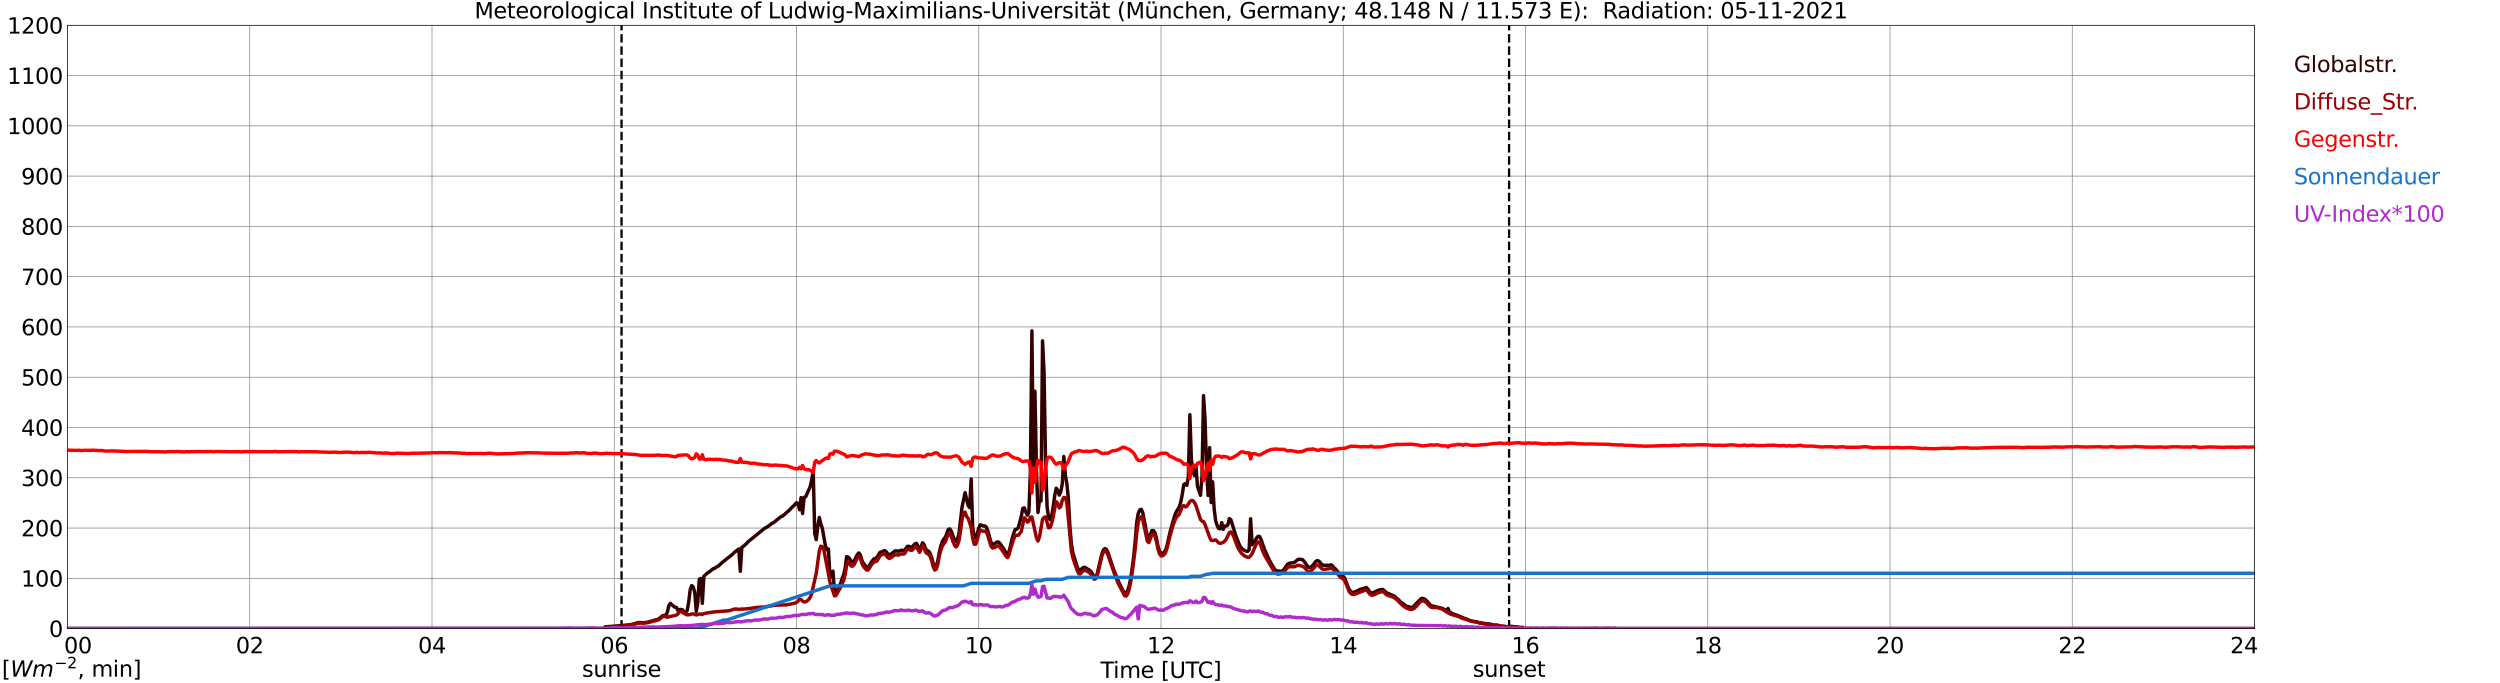<?xml version="1.0" encoding="utf-8" standalone="no"?>
<!DOCTYPE svg PUBLIC "-//W3C//DTD SVG 1.1//EN"
  "http://www.w3.org/Graphics/SVG/1.1/DTD/svg11.dtd">
<svg xmlns:xlink="http://www.w3.org/1999/xlink" width="1085.4pt" height="296.64pt" viewBox="0 0 1085.4 296.64" xmlns="http://www.w3.org/2000/svg" version="1.1">
 <defs>
  <style type="text/css">*{stroke-linejoin: round; stroke-linecap: butt}</style>
 </defs>
 <g id="figure_1">
  <g id="patch_1">
   <path d="M 0 296.64 
L 1085.4 296.64 
L 1085.4 0 
L 0 0 
z
" style="fill: #ffffff"/>
  </g>
  <g id="axes_1">
   <g id="patch_2">
    <path d="M 29.306 272.909 
L 978.814 272.909 
L 978.814 10.976 
L 29.306 10.976 
z
" style="fill: #ffffff"/>
   </g>
   <g id="patch_3">
    <path d="M 978.814 272.909 
L 978.814 272.909 
L 978.814 10.976 
L 978.814 10.976 
z
" clip-path="url(#pf66618c53d)" style="fill: #d3d3d3; opacity: 0.25; stroke: #d3d3d3; stroke-linejoin: miter"/>
   </g>
   <g id="matplotlib.axis_1">
    <g id="xtick_1">
     <g id="line2d_1">
      <path d="M 29.306 272.909 
L 29.306 10.976 
" clip-path="url(#pf66618c53d)" style="fill: none; stroke: #808080; stroke-width: 0.3; stroke-linecap: square"/>
     </g>
     <g id="line2d_2"/>
     <g id="text_1">
      <!--    00 -->
      <g transform="translate(18.733 283.627) scale(0.095 -0.095)">
       <defs>
        <path id="DejaVuSans-20" transform="scale(0.016)"/>
        <path id="DejaVuSans-30" d="M 2034 4250 
Q 1547 4250 1301 3770 
Q 1056 3291 1056 2328 
Q 1056 1369 1301 889 
Q 1547 409 2034 409 
Q 2525 409 2770 889 
Q 3016 1369 3016 2328 
Q 3016 3291 2770 3770 
Q 2525 4250 2034 4250 
z
M 2034 4750 
Q 2819 4750 3233 4129 
Q 3647 3509 3647 2328 
Q 3647 1150 3233 529 
Q 2819 -91 2034 -91 
Q 1250 -91 836 529 
Q 422 1150 422 2328 
Q 422 3509 836 4129 
Q 1250 4750 2034 4750 
z
" transform="scale(0.016)"/>
       </defs>
       <use xlink:href="#DejaVuSans-20"/>
       <use xlink:href="#DejaVuSans-20" transform="translate(31.787 0)"/>
       <use xlink:href="#DejaVuSans-20" transform="translate(63.574 0)"/>
       <use xlink:href="#DejaVuSans-30" transform="translate(95.361 0)"/>
       <use xlink:href="#DejaVuSans-30" transform="translate(158.984 0)"/>
      </g>
     </g>
    </g>
    <g id="xtick_2">
     <g id="line2d_3">
      <path d="M 108.431 272.909 
L 108.431 10.976 
" clip-path="url(#pf66618c53d)" style="fill: none; stroke: #808080; stroke-width: 0.3; stroke-linecap: square"/>
     </g>
     <g id="line2d_4"/>
     <g id="text_2">
      <!-- 02 -->
      <g transform="translate(102.387 283.627) scale(0.095 -0.095)">
       <defs>
        <path id="DejaVuSans-32" d="M 1228 531 
L 3431 531 
L 3431 0 
L 469 0 
L 469 531 
Q 828 903 1448 1529 
Q 2069 2156 2228 2338 
Q 2531 2678 2651 2914 
Q 2772 3150 2772 3378 
Q 2772 3750 2511 3984 
Q 2250 4219 1831 4219 
Q 1534 4219 1204 4116 
Q 875 4013 500 3803 
L 500 4441 
Q 881 4594 1212 4672 
Q 1544 4750 1819 4750 
Q 2544 4750 2975 4387 
Q 3406 4025 3406 3419 
Q 3406 3131 3298 2873 
Q 3191 2616 2906 2266 
Q 2828 2175 2409 1742 
Q 1991 1309 1228 531 
z
" transform="scale(0.016)"/>
       </defs>
       <use xlink:href="#DejaVuSans-30"/>
       <use xlink:href="#DejaVuSans-32" transform="translate(63.623 0)"/>
      </g>
     </g>
    </g>
    <g id="xtick_3">
     <g id="line2d_5">
      <path d="M 187.557 272.909 
L 187.557 10.976 
" clip-path="url(#pf66618c53d)" style="fill: none; stroke: #808080; stroke-width: 0.3; stroke-linecap: square"/>
     </g>
     <g id="line2d_6"/>
     <g id="text_3">
      <!-- 04 -->
      <g transform="translate(181.513 283.627) scale(0.095 -0.095)">
       <defs>
        <path id="DejaVuSans-34" d="M 2419 4116 
L 825 1625 
L 2419 1625 
L 2419 4116 
z
M 2253 4666 
L 3047 4666 
L 3047 1625 
L 3713 1625 
L 3713 1100 
L 3047 1100 
L 3047 0 
L 2419 0 
L 2419 1100 
L 313 1100 
L 313 1709 
L 2253 4666 
z
" transform="scale(0.016)"/>
       </defs>
       <use xlink:href="#DejaVuSans-30"/>
       <use xlink:href="#DejaVuSans-34" transform="translate(63.623 0)"/>
      </g>
     </g>
    </g>
    <g id="xtick_4">
     <g id="line2d_7">
      <path d="M 266.683 272.909 
L 266.683 10.976 
" clip-path="url(#pf66618c53d)" style="fill: none; stroke: #808080; stroke-width: 0.3; stroke-linecap: square"/>
     </g>
     <g id="line2d_8"/>
     <g id="text_4">
      <!-- 06 -->
      <g transform="translate(260.638 283.627) scale(0.095 -0.095)">
       <defs>
        <path id="DejaVuSans-36" d="M 2113 2584 
Q 1688 2584 1439 2293 
Q 1191 2003 1191 1497 
Q 1191 994 1439 701 
Q 1688 409 2113 409 
Q 2538 409 2786 701 
Q 3034 994 3034 1497 
Q 3034 2003 2786 2293 
Q 2538 2584 2113 2584 
z
M 3366 4563 
L 3366 3988 
Q 3128 4100 2886 4159 
Q 2644 4219 2406 4219 
Q 1781 4219 1451 3797 
Q 1122 3375 1075 2522 
Q 1259 2794 1537 2939 
Q 1816 3084 2150 3084 
Q 2853 3084 3261 2657 
Q 3669 2231 3669 1497 
Q 3669 778 3244 343 
Q 2819 -91 2113 -91 
Q 1303 -91 875 529 
Q 447 1150 447 2328 
Q 447 3434 972 4092 
Q 1497 4750 2381 4750 
Q 2619 4750 2861 4703 
Q 3103 4656 3366 4563 
z
" transform="scale(0.016)"/>
       </defs>
       <use xlink:href="#DejaVuSans-30"/>
       <use xlink:href="#DejaVuSans-36" transform="translate(63.623 0)"/>
      </g>
     </g>
    </g>
    <g id="xtick_5">
     <g id="line2d_9">
      <path d="M 345.808 272.909 
L 345.808 10.976 
" clip-path="url(#pf66618c53d)" style="fill: none; stroke: #808080; stroke-width: 0.3; stroke-linecap: square"/>
     </g>
     <g id="line2d_10"/>
     <g id="text_5">
      <!-- 08 -->
      <g transform="translate(339.764 283.627) scale(0.095 -0.095)">
       <defs>
        <path id="DejaVuSans-38" d="M 2034 2216 
Q 1584 2216 1326 1975 
Q 1069 1734 1069 1313 
Q 1069 891 1326 650 
Q 1584 409 2034 409 
Q 2484 409 2743 651 
Q 3003 894 3003 1313 
Q 3003 1734 2745 1975 
Q 2488 2216 2034 2216 
z
M 1403 2484 
Q 997 2584 770 2862 
Q 544 3141 544 3541 
Q 544 4100 942 4425 
Q 1341 4750 2034 4750 
Q 2731 4750 3128 4425 
Q 3525 4100 3525 3541 
Q 3525 3141 3298 2862 
Q 3072 2584 2669 2484 
Q 3125 2378 3379 2068 
Q 3634 1759 3634 1313 
Q 3634 634 3220 271 
Q 2806 -91 2034 -91 
Q 1263 -91 848 271 
Q 434 634 434 1313 
Q 434 1759 690 2068 
Q 947 2378 1403 2484 
z
M 1172 3481 
Q 1172 3119 1398 2916 
Q 1625 2713 2034 2713 
Q 2441 2713 2670 2916 
Q 2900 3119 2900 3481 
Q 2900 3844 2670 4047 
Q 2441 4250 2034 4250 
Q 1625 4250 1398 4047 
Q 1172 3844 1172 3481 
z
" transform="scale(0.016)"/>
       </defs>
       <use xlink:href="#DejaVuSans-30"/>
       <use xlink:href="#DejaVuSans-38" transform="translate(63.623 0)"/>
      </g>
     </g>
    </g>
    <g id="xtick_6">
     <g id="line2d_11">
      <path d="M 424.934 272.909 
L 424.934 10.976 
" clip-path="url(#pf66618c53d)" style="fill: none; stroke: #808080; stroke-width: 0.3; stroke-linecap: square"/>
     </g>
     <g id="line2d_12"/>
     <g id="text_6">
      <!-- 10 -->
      <g transform="translate(418.89 283.627) scale(0.095 -0.095)">
       <defs>
        <path id="DejaVuSans-31" d="M 794 531 
L 1825 531 
L 1825 4091 
L 703 3866 
L 703 4441 
L 1819 4666 
L 2450 4666 
L 2450 531 
L 3481 531 
L 3481 0 
L 794 0 
L 794 531 
z
" transform="scale(0.016)"/>
       </defs>
       <use xlink:href="#DejaVuSans-31"/>
       <use xlink:href="#DejaVuSans-30" transform="translate(63.623 0)"/>
      </g>
     </g>
    </g>
    <g id="xtick_7">
     <g id="line2d_13">
      <path d="M 504.06 272.909 
L 504.06 10.976 
" clip-path="url(#pf66618c53d)" style="fill: none; stroke: #808080; stroke-width: 0.3; stroke-linecap: square"/>
     </g>
     <g id="line2d_14"/>
     <g id="text_7">
      <!-- 12 -->
      <g transform="translate(498.015 283.627) scale(0.095 -0.095)">
       <use xlink:href="#DejaVuSans-31"/>
       <use xlink:href="#DejaVuSans-32" transform="translate(63.623 0)"/>
      </g>
     </g>
    </g>
    <g id="xtick_8">
     <g id="line2d_15">
      <path d="M 583.185 272.909 
L 583.185 10.976 
" clip-path="url(#pf66618c53d)" style="fill: none; stroke: #808080; stroke-width: 0.3; stroke-linecap: square"/>
     </g>
     <g id="line2d_16"/>
     <g id="text_8">
      <!-- 14 -->
      <g transform="translate(577.141 283.627) scale(0.095 -0.095)">
       <use xlink:href="#DejaVuSans-31"/>
       <use xlink:href="#DejaVuSans-34" transform="translate(63.623 0)"/>
      </g>
     </g>
    </g>
    <g id="xtick_9">
     <g id="line2d_17">
      <path d="M 662.311 272.909 
L 662.311 10.976 
" clip-path="url(#pf66618c53d)" style="fill: none; stroke: #808080; stroke-width: 0.3; stroke-linecap: square"/>
     </g>
     <g id="line2d_18"/>
     <g id="text_9">
      <!-- 16 -->
      <g transform="translate(656.267 283.627) scale(0.095 -0.095)">
       <use xlink:href="#DejaVuSans-31"/>
       <use xlink:href="#DejaVuSans-36" transform="translate(63.623 0)"/>
      </g>
     </g>
    </g>
    <g id="xtick_10">
     <g id="line2d_19">
      <path d="M 741.437 272.909 
L 741.437 10.976 
" clip-path="url(#pf66618c53d)" style="fill: none; stroke: #808080; stroke-width: 0.3; stroke-linecap: square"/>
     </g>
     <g id="line2d_20"/>
     <g id="text_10">
      <!-- 18 -->
      <g transform="translate(735.392 283.627) scale(0.095 -0.095)">
       <use xlink:href="#DejaVuSans-31"/>
       <use xlink:href="#DejaVuSans-38" transform="translate(63.623 0)"/>
      </g>
     </g>
    </g>
    <g id="xtick_11">
     <g id="line2d_21">
      <path d="M 820.562 272.909 
L 820.562 10.976 
" clip-path="url(#pf66618c53d)" style="fill: none; stroke: #808080; stroke-width: 0.3; stroke-linecap: square"/>
     </g>
     <g id="line2d_22"/>
     <g id="text_11">
      <!-- 20 -->
      <g transform="translate(814.518 283.627) scale(0.095 -0.095)">
       <use xlink:href="#DejaVuSans-32"/>
       <use xlink:href="#DejaVuSans-30" transform="translate(63.623 0)"/>
      </g>
     </g>
    </g>
    <g id="xtick_12">
     <g id="line2d_23">
      <path d="M 899.688 272.909 
L 899.688 10.976 
" clip-path="url(#pf66618c53d)" style="fill: none; stroke: #808080; stroke-width: 0.3; stroke-linecap: square"/>
     </g>
     <g id="line2d_24"/>
     <g id="text_12">
      <!-- 22 -->
      <g transform="translate(893.644 283.627) scale(0.095 -0.095)">
       <use xlink:href="#DejaVuSans-32"/>
       <use xlink:href="#DejaVuSans-32" transform="translate(63.623 0)"/>
      </g>
     </g>
    </g>
    <g id="xtick_13">
     <g id="line2d_25">
      <path d="M 978.814 272.909 
L 978.814 10.976 
" clip-path="url(#pf66618c53d)" style="fill: none; stroke: #808080; stroke-width: 0.3; stroke-linecap: square"/>
     </g>
     <g id="line2d_26"/>
     <g id="text_13">
      <!-- 24    -->
      <g transform="translate(968.241 283.627) scale(0.095 -0.095)">
       <use xlink:href="#DejaVuSans-32"/>
       <use xlink:href="#DejaVuSans-34" transform="translate(63.623 0)"/>
       <use xlink:href="#DejaVuSans-20" transform="translate(127.246 0)"/>
       <use xlink:href="#DejaVuSans-20" transform="translate(159.033 0)"/>
       <use xlink:href="#DejaVuSans-20" transform="translate(190.82 0)"/>
      </g>
     </g>
    </g>
    <g id="text_14">
     <!-- Time [UTC] -->
     <g transform="translate(477.806 294.322) scale(0.095 -0.095)">
      <defs>
       <path id="DejaVuSans-54" d="M -19 4666 
L 3928 4666 
L 3928 4134 
L 2272 4134 
L 2272 0 
L 1638 0 
L 1638 4134 
L -19 4134 
L -19 4666 
z
" transform="scale(0.016)"/>
       <path id="DejaVuSans-69" d="M 603 3500 
L 1178 3500 
L 1178 0 
L 603 0 
L 603 3500 
z
M 603 4863 
L 1178 4863 
L 1178 4134 
L 603 4134 
L 603 4863 
z
" transform="scale(0.016)"/>
       <path id="DejaVuSans-6d" d="M 3328 2828 
Q 3544 3216 3844 3400 
Q 4144 3584 4550 3584 
Q 5097 3584 5394 3201 
Q 5691 2819 5691 2113 
L 5691 0 
L 5113 0 
L 5113 2094 
Q 5113 2597 4934 2840 
Q 4756 3084 4391 3084 
Q 3944 3084 3684 2787 
Q 3425 2491 3425 1978 
L 3425 0 
L 2847 0 
L 2847 2094 
Q 2847 2600 2669 2842 
Q 2491 3084 2119 3084 
Q 1678 3084 1418 2786 
Q 1159 2488 1159 1978 
L 1159 0 
L 581 0 
L 581 3500 
L 1159 3500 
L 1159 2956 
Q 1356 3278 1631 3431 
Q 1906 3584 2284 3584 
Q 2666 3584 2933 3390 
Q 3200 3197 3328 2828 
z
" transform="scale(0.016)"/>
       <path id="DejaVuSans-65" d="M 3597 1894 
L 3597 1613 
L 953 1613 
Q 991 1019 1311 708 
Q 1631 397 2203 397 
Q 2534 397 2845 478 
Q 3156 559 3463 722 
L 3463 178 
Q 3153 47 2828 -22 
Q 2503 -91 2169 -91 
Q 1331 -91 842 396 
Q 353 884 353 1716 
Q 353 2575 817 3079 
Q 1281 3584 2069 3584 
Q 2775 3584 3186 3129 
Q 3597 2675 3597 1894 
z
M 3022 2063 
Q 3016 2534 2758 2815 
Q 2500 3097 2075 3097 
Q 1594 3097 1305 2825 
Q 1016 2553 972 2059 
L 3022 2063 
z
" transform="scale(0.016)"/>
       <path id="DejaVuSans-5b" d="M 550 4863 
L 1875 4863 
L 1875 4416 
L 1125 4416 
L 1125 -397 
L 1875 -397 
L 1875 -844 
L 550 -844 
L 550 4863 
z
" transform="scale(0.016)"/>
       <path id="DejaVuSans-55" d="M 556 4666 
L 1191 4666 
L 1191 1831 
Q 1191 1081 1462 751 
Q 1734 422 2344 422 
Q 2950 422 3222 751 
Q 3494 1081 3494 1831 
L 3494 4666 
L 4128 4666 
L 4128 1753 
Q 4128 841 3676 375 
Q 3225 -91 2344 -91 
Q 1459 -91 1007 375 
Q 556 841 556 1753 
L 556 4666 
z
" transform="scale(0.016)"/>
       <path id="DejaVuSans-43" d="M 4122 4306 
L 4122 3641 
Q 3803 3938 3442 4084 
Q 3081 4231 2675 4231 
Q 1875 4231 1450 3742 
Q 1025 3253 1025 2328 
Q 1025 1406 1450 917 
Q 1875 428 2675 428 
Q 3081 428 3442 575 
Q 3803 722 4122 1019 
L 4122 359 
Q 3791 134 3420 21 
Q 3050 -91 2638 -91 
Q 1578 -91 968 557 
Q 359 1206 359 2328 
Q 359 3453 968 4101 
Q 1578 4750 2638 4750 
Q 3056 4750 3426 4639 
Q 3797 4528 4122 4306 
z
" transform="scale(0.016)"/>
       <path id="DejaVuSans-5d" d="M 1947 4863 
L 1947 -844 
L 622 -844 
L 622 -397 
L 1369 -397 
L 1369 4416 
L 622 4416 
L 622 4863 
L 1947 4863 
z
" transform="scale(0.016)"/>
      </defs>
      <use xlink:href="#DejaVuSans-54"/>
      <use xlink:href="#DejaVuSans-69" transform="translate(57.959 0)"/>
      <use xlink:href="#DejaVuSans-6d" transform="translate(85.742 0)"/>
      <use xlink:href="#DejaVuSans-65" transform="translate(183.154 0)"/>
      <use xlink:href="#DejaVuSans-20" transform="translate(244.678 0)"/>
      <use xlink:href="#DejaVuSans-5b" transform="translate(276.465 0)"/>
      <use xlink:href="#DejaVuSans-55" transform="translate(315.479 0)"/>
      <use xlink:href="#DejaVuSans-54" transform="translate(388.672 0)"/>
      <use xlink:href="#DejaVuSans-43" transform="translate(443.881 0)"/>
      <use xlink:href="#DejaVuSans-5d" transform="translate(513.705 0)"/>
     </g>
    </g>
   </g>
   <g id="matplotlib.axis_2">
    <g id="ytick_1">
     <g id="line2d_27">
      <path d="M 29.306 272.909 
L 978.814 272.909 
" clip-path="url(#pf66618c53d)" style="fill: none; stroke: #808080; stroke-width: 0.3; stroke-linecap: square"/>
     </g>
     <g id="line2d_28"/>
     <g id="text_15">
      <!-- 0 -->
      <g transform="translate(21.261 276.518) scale(0.095 -0.095)">
       <use xlink:href="#DejaVuSans-30"/>
      </g>
     </g>
    </g>
    <g id="ytick_2">
     <g id="line2d_29">
      <path d="M 29.306 251.081 
L 978.814 251.081 
" clip-path="url(#pf66618c53d)" style="fill: none; stroke: #808080; stroke-width: 0.3; stroke-linecap: square"/>
     </g>
     <g id="line2d_30"/>
     <g id="text_16">
      <!-- 100 -->
      <g transform="translate(9.173 254.69) scale(0.095 -0.095)">
       <use xlink:href="#DejaVuSans-31"/>
       <use xlink:href="#DejaVuSans-30" transform="translate(63.623 0)"/>
       <use xlink:href="#DejaVuSans-30" transform="translate(127.246 0)"/>
      </g>
     </g>
    </g>
    <g id="ytick_3">
     <g id="line2d_31">
      <path d="M 29.306 229.253 
L 978.814 229.253 
" clip-path="url(#pf66618c53d)" style="fill: none; stroke: #808080; stroke-width: 0.3; stroke-linecap: square"/>
     </g>
     <g id="line2d_32"/>
     <g id="text_17">
      <!-- 200 -->
      <g transform="translate(9.173 232.863) scale(0.095 -0.095)">
       <use xlink:href="#DejaVuSans-32"/>
       <use xlink:href="#DejaVuSans-30" transform="translate(63.623 0)"/>
       <use xlink:href="#DejaVuSans-30" transform="translate(127.246 0)"/>
      </g>
     </g>
    </g>
    <g id="ytick_4">
     <g id="line2d_33">
      <path d="M 29.306 207.426 
L 978.814 207.426 
" clip-path="url(#pf66618c53d)" style="fill: none; stroke: #808080; stroke-width: 0.3; stroke-linecap: square"/>
     </g>
     <g id="line2d_34"/>
     <g id="text_18">
      <!-- 300 -->
      <g transform="translate(9.173 211.035) scale(0.095 -0.095)">
       <defs>
        <path id="DejaVuSans-33" d="M 2597 2516 
Q 3050 2419 3304 2112 
Q 3559 1806 3559 1356 
Q 3559 666 3084 287 
Q 2609 -91 1734 -91 
Q 1441 -91 1130 -33 
Q 819 25 488 141 
L 488 750 
Q 750 597 1062 519 
Q 1375 441 1716 441 
Q 2309 441 2620 675 
Q 2931 909 2931 1356 
Q 2931 1769 2642 2001 
Q 2353 2234 1838 2234 
L 1294 2234 
L 1294 2753 
L 1863 2753 
Q 2328 2753 2575 2939 
Q 2822 3125 2822 3475 
Q 2822 3834 2567 4026 
Q 2313 4219 1838 4219 
Q 1578 4219 1281 4162 
Q 984 4106 628 3988 
L 628 4550 
Q 988 4650 1302 4700 
Q 1616 4750 1894 4750 
Q 2613 4750 3031 4423 
Q 3450 4097 3450 3541 
Q 3450 3153 3228 2886 
Q 3006 2619 2597 2516 
z
" transform="scale(0.016)"/>
       </defs>
       <use xlink:href="#DejaVuSans-33"/>
       <use xlink:href="#DejaVuSans-30" transform="translate(63.623 0)"/>
       <use xlink:href="#DejaVuSans-30" transform="translate(127.246 0)"/>
      </g>
     </g>
    </g>
    <g id="ytick_5">
     <g id="line2d_35">
      <path d="M 29.306 185.598 
L 978.814 185.598 
" clip-path="url(#pf66618c53d)" style="fill: none; stroke: #808080; stroke-width: 0.3; stroke-linecap: square"/>
     </g>
     <g id="line2d_36"/>
     <g id="text_19">
      <!-- 400 -->
      <g transform="translate(9.173 189.207) scale(0.095 -0.095)">
       <use xlink:href="#DejaVuSans-34"/>
       <use xlink:href="#DejaVuSans-30" transform="translate(63.623 0)"/>
       <use xlink:href="#DejaVuSans-30" transform="translate(127.246 0)"/>
      </g>
     </g>
    </g>
    <g id="ytick_6">
     <g id="line2d_37">
      <path d="M 29.306 163.77 
L 978.814 163.77 
" clip-path="url(#pf66618c53d)" style="fill: none; stroke: #808080; stroke-width: 0.3; stroke-linecap: square"/>
     </g>
     <g id="line2d_38"/>
     <g id="text_20">
      <!-- 500 -->
      <g transform="translate(9.173 167.379) scale(0.095 -0.095)">
       <defs>
        <path id="DejaVuSans-35" d="M 691 4666 
L 3169 4666 
L 3169 4134 
L 1269 4134 
L 1269 2991 
Q 1406 3038 1543 3061 
Q 1681 3084 1819 3084 
Q 2600 3084 3056 2656 
Q 3513 2228 3513 1497 
Q 3513 744 3044 326 
Q 2575 -91 1722 -91 
Q 1428 -91 1123 -41 
Q 819 9 494 109 
L 494 744 
Q 775 591 1075 516 
Q 1375 441 1709 441 
Q 2250 441 2565 725 
Q 2881 1009 2881 1497 
Q 2881 1984 2565 2268 
Q 2250 2553 1709 2553 
Q 1456 2553 1204 2497 
Q 953 2441 691 2322 
L 691 4666 
z
" transform="scale(0.016)"/>
       </defs>
       <use xlink:href="#DejaVuSans-35"/>
       <use xlink:href="#DejaVuSans-30" transform="translate(63.623 0)"/>
       <use xlink:href="#DejaVuSans-30" transform="translate(127.246 0)"/>
      </g>
     </g>
    </g>
    <g id="ytick_7">
     <g id="line2d_39">
      <path d="M 29.306 141.942 
L 978.814 141.942 
" clip-path="url(#pf66618c53d)" style="fill: none; stroke: #808080; stroke-width: 0.3; stroke-linecap: square"/>
     </g>
     <g id="line2d_40"/>
     <g id="text_21">
      <!-- 600 -->
      <g transform="translate(9.173 145.551) scale(0.095 -0.095)">
       <use xlink:href="#DejaVuSans-36"/>
       <use xlink:href="#DejaVuSans-30" transform="translate(63.623 0)"/>
       <use xlink:href="#DejaVuSans-30" transform="translate(127.246 0)"/>
      </g>
     </g>
    </g>
    <g id="ytick_8">
     <g id="line2d_41">
      <path d="M 29.306 120.114 
L 978.814 120.114 
" clip-path="url(#pf66618c53d)" style="fill: none; stroke: #808080; stroke-width: 0.3; stroke-linecap: square"/>
     </g>
     <g id="line2d_42"/>
     <g id="text_22">
      <!-- 700 -->
      <g transform="translate(9.173 123.724) scale(0.095 -0.095)">
       <defs>
        <path id="DejaVuSans-37" d="M 525 4666 
L 3525 4666 
L 3525 4397 
L 1831 0 
L 1172 0 
L 2766 4134 
L 525 4134 
L 525 4666 
z
" transform="scale(0.016)"/>
       </defs>
       <use xlink:href="#DejaVuSans-37"/>
       <use xlink:href="#DejaVuSans-30" transform="translate(63.623 0)"/>
       <use xlink:href="#DejaVuSans-30" transform="translate(127.246 0)"/>
      </g>
     </g>
    </g>
    <g id="ytick_9">
     <g id="line2d_43">
      <path d="M 29.306 98.287 
L 978.814 98.287 
" clip-path="url(#pf66618c53d)" style="fill: none; stroke: #808080; stroke-width: 0.3; stroke-linecap: square"/>
     </g>
     <g id="line2d_44"/>
     <g id="text_23">
      <!-- 800 -->
      <g transform="translate(9.173 101.896) scale(0.095 -0.095)">
       <use xlink:href="#DejaVuSans-38"/>
       <use xlink:href="#DejaVuSans-30" transform="translate(63.623 0)"/>
       <use xlink:href="#DejaVuSans-30" transform="translate(127.246 0)"/>
      </g>
     </g>
    </g>
    <g id="ytick_10">
     <g id="line2d_45">
      <path d="M 29.306 76.459 
L 978.814 76.459 
" clip-path="url(#pf66618c53d)" style="fill: none; stroke: #808080; stroke-width: 0.3; stroke-linecap: square"/>
     </g>
     <g id="line2d_46"/>
     <g id="text_24">
      <!-- 900 -->
      <g transform="translate(9.173 80.068) scale(0.095 -0.095)">
       <defs>
        <path id="DejaVuSans-39" d="M 703 97 
L 703 672 
Q 941 559 1184 500 
Q 1428 441 1663 441 
Q 2288 441 2617 861 
Q 2947 1281 2994 2138 
Q 2813 1869 2534 1725 
Q 2256 1581 1919 1581 
Q 1219 1581 811 2004 
Q 403 2428 403 3163 
Q 403 3881 828 4315 
Q 1253 4750 1959 4750 
Q 2769 4750 3195 4129 
Q 3622 3509 3622 2328 
Q 3622 1225 3098 567 
Q 2575 -91 1691 -91 
Q 1453 -91 1209 -44 
Q 966 3 703 97 
z
M 1959 2075 
Q 2384 2075 2632 2365 
Q 2881 2656 2881 3163 
Q 2881 3666 2632 3958 
Q 2384 4250 1959 4250 
Q 1534 4250 1286 3958 
Q 1038 3666 1038 3163 
Q 1038 2656 1286 2365 
Q 1534 2075 1959 2075 
z
" transform="scale(0.016)"/>
       </defs>
       <use xlink:href="#DejaVuSans-39"/>
       <use xlink:href="#DejaVuSans-30" transform="translate(63.623 0)"/>
       <use xlink:href="#DejaVuSans-30" transform="translate(127.246 0)"/>
      </g>
     </g>
    </g>
    <g id="ytick_11">
     <g id="line2d_47">
      <path d="M 29.306 54.631 
L 978.814 54.631 
" clip-path="url(#pf66618c53d)" style="fill: none; stroke: #808080; stroke-width: 0.3; stroke-linecap: square"/>
     </g>
     <g id="line2d_48"/>
     <g id="text_25">
      <!-- 1000 -->
      <g transform="translate(3.128 58.24) scale(0.095 -0.095)">
       <use xlink:href="#DejaVuSans-31"/>
       <use xlink:href="#DejaVuSans-30" transform="translate(63.623 0)"/>
       <use xlink:href="#DejaVuSans-30" transform="translate(127.246 0)"/>
       <use xlink:href="#DejaVuSans-30" transform="translate(190.869 0)"/>
      </g>
     </g>
    </g>
    <g id="ytick_12">
     <g id="line2d_49">
      <path d="M 29.306 32.803 
L 978.814 32.803 
" clip-path="url(#pf66618c53d)" style="fill: none; stroke: #808080; stroke-width: 0.3; stroke-linecap: square"/>
     </g>
     <g id="line2d_50"/>
     <g id="text_26">
      <!-- 1100 -->
      <g transform="translate(3.128 36.413) scale(0.095 -0.095)">
       <use xlink:href="#DejaVuSans-31"/>
       <use xlink:href="#DejaVuSans-31" transform="translate(63.623 0)"/>
       <use xlink:href="#DejaVuSans-30" transform="translate(127.246 0)"/>
       <use xlink:href="#DejaVuSans-30" transform="translate(190.869 0)"/>
      </g>
     </g>
    </g>
    <g id="ytick_13">
     <g id="line2d_51">
      <path d="M 29.306 10.976 
L 978.814 10.976 
" clip-path="url(#pf66618c53d)" style="fill: none; stroke: #808080; stroke-width: 0.3; stroke-linecap: square"/>
     </g>
     <g id="line2d_52"/>
     <g id="text_27">
      <!-- 1200 -->
      <g transform="translate(3.128 14.585) scale(0.095 -0.095)">
       <use xlink:href="#DejaVuSans-31"/>
       <use xlink:href="#DejaVuSans-32" transform="translate(63.623 0)"/>
       <use xlink:href="#DejaVuSans-30" transform="translate(127.246 0)"/>
       <use xlink:href="#DejaVuSans-30" transform="translate(190.869 0)"/>
      </g>
     </g>
    </g>
   </g>
   <g id="line2d_53">
    <path d="M 269.848 272.909 
L 269.848 10.976 
" clip-path="url(#pf66618c53d)" style="fill: none; stroke-dasharray: 3.7,1.6; stroke-dashoffset: 0; stroke: #000000"/>
   </g>
   <g id="line2d_54">
    <path d="M 655.19 272.909 
L 655.19 10.976 
" clip-path="url(#pf66618c53d)" style="fill: none; stroke-dasharray: 3.7,1.6; stroke-dashoffset: 0; stroke: #000000"/>
   </g>
   <g id="line2d_55">
    <path d="M 29.306 272.909 
L 262.067 272.909 
L 262.726 272.149 
L 267.342 271.811 
L 273.277 271.272 
L 274.595 271.051 
L 275.914 270.647 
L 277.233 270.276 
L 278.552 270.309 
L 279.211 270.394 
L 281.189 270.141 
L 285.805 268.807 
L 287.783 267.271 
L 288.442 267.118 
L 289.102 267.321 
L 289.761 265.634 
L 290.42 262.781 
L 291.08 261.953 
L 291.739 262.645 
L 293.058 263.676 
L 293.717 263.708 
L 294.377 265.195 
L 295.036 264.636 
L 295.696 264.586 
L 296.355 264.756 
L 297.014 265.616 
L 297.674 265.887 
L 298.333 265.127 
L 298.992 261.48 
L 299.652 256.077 
L 300.311 254.237 
L 300.971 254.829 
L 301.63 257.175 
L 302.289 265.413 
L 302.949 261.7 
L 303.608 251.452 
L 304.267 251.131 
L 304.927 261.971 
L 305.586 250.221 
L 306.905 248.97 
L 308.224 248.06 
L 309.543 246.962 
L 310.202 246.794 
L 310.861 246.288 
L 312.18 245.561 
L 312.839 244.819 
L 315.477 242.658 
L 317.455 241.121 
L 318.114 240.582 
L 318.774 239.872 
L 320.752 238.318 
L 321.411 248.043 
L 322.071 237.644 
L 322.73 237.205 
L 324.049 236.022 
L 324.708 235.28 
L 331.961 229.371 
L 333.28 228.679 
L 334.599 227.666 
L 335.258 227.127 
L 335.918 226.907 
L 337.236 225.759 
L 339.215 224.207 
L 339.874 223.986 
L 341.852 222.196 
L 342.512 221.675 
L 343.83 220.289 
L 344.49 219.699 
L 345.808 218.248 
L 346.468 218.619 
L 347.127 221.301 
L 347.787 216.019 
L 348.446 222.941 
L 349.105 215.934 
L 349.765 215.731 
L 351.743 211.341 
L 352.402 208.338 
L 353.062 204.302 
L 353.721 231.667 
L 354.38 234.285 
L 355.04 228.662 
L 355.699 224.663 
L 356.359 227.431 
L 357.018 229.389 
L 358.337 236.817 
L 358.996 238.707 
L 359.655 238.336 
L 360.315 249.747 
L 360.974 250.575 
L 361.634 247.992 
L 362.293 256.905 
L 362.952 257.243 
L 364.271 254.829 
L 364.93 253.41 
L 365.59 251.216 
L 366.249 249.612 
L 366.909 246.827 
L 367.568 241.662 
L 368.227 241.881 
L 368.887 242.555 
L 369.546 243.806 
L 370.206 244.009 
L 370.865 243.435 
L 372.184 240.835 
L 372.843 240.075 
L 373.502 240.868 
L 374.162 243.182 
L 374.821 244.548 
L 376.14 246.152 
L 376.799 246.32 
L 377.459 245.511 
L 378.118 244.312 
L 379.437 242.59 
L 380.096 242.49 
L 380.756 241.916 
L 382.074 239.822 
L 382.734 239.619 
L 384.053 239.028 
L 384.712 239.501 
L 385.371 240.396 
L 386.031 240.885 
L 386.69 240.632 
L 388.668 239.146 
L 389.328 239.181 
L 389.987 239.366 
L 391.306 238.86 
L 391.965 239.01 
L 392.624 238.995 
L 393.943 237.255 
L 394.603 237.155 
L 395.262 237.526 
L 395.921 237.559 
L 397.24 236.142 
L 397.899 235.904 
L 399.218 238.471 
L 399.878 237.391 
L 400.537 235.651 
L 401.196 236.411 
L 401.856 238.268 
L 402.515 239.063 
L 403.175 239.281 
L 403.834 240.294 
L 404.493 242.049 
L 405.153 244.565 
L 405.812 246.152 
L 406.471 245.797 
L 407.131 243.636 
L 407.79 239.805 
L 408.45 237.087 
L 409.109 235.162 
L 409.768 234.014 
L 410.428 233.272 
L 411.746 229.81 
L 412.406 229.659 
L 413.065 230.722 
L 413.725 232.663 
L 414.384 234.132 
L 415.043 235.077 
L 415.703 234.099 
L 416.362 231.515 
L 417.681 220.138 
L 419 213.908 
L 420.318 219.496 
L 420.978 220.374 
L 421.637 207.967 
L 422.297 228.9 
L 422.956 233.019 
L 423.615 233.625 
L 424.275 231.735 
L 424.934 229.288 
L 425.593 227.869 
L 426.253 228.055 
L 426.912 228.376 
L 427.572 228.343 
L 428.231 228.849 
L 428.89 230.469 
L 430.209 235.28 
L 430.869 236.328 
L 431.528 236.225 
L 432.847 235.297 
L 433.506 235.33 
L 434.165 235.972 
L 437.462 240.8 
L 438.122 239.416 
L 439.44 233.846 
L 440.1 231.582 
L 440.759 229.862 
L 441.419 229.777 
L 442.078 229.153 
L 443.397 224.189 
L 444.056 220.745 
L 444.716 220.459 
L 445.375 222.314 
L 446.034 223.7 
L 446.694 222.349 
L 447.353 204.725 
L 448.012 143.664 
L 448.672 205.62 
L 449.331 169.864 
L 449.991 203.813 
L 450.65 222.502 
L 451.309 217.1 
L 451.969 217.488 
L 452.628 147.969 
L 453.287 161.812 
L 453.947 200.775 
L 454.606 220.035 
L 455.266 224.746 
L 455.925 225.623 
L 456.584 223.986 
L 457.244 220.121 
L 457.903 215.275 
L 458.563 211.968 
L 459.222 212.845 
L 459.881 214.939 
L 460.541 213.62 
L 461.2 210.075 
L 461.859 198.208 
L 462.519 206.26 
L 463.178 209.925 
L 463.838 216.541 
L 464.497 228.529 
L 465.156 236.192 
L 465.816 240.075 
L 467.134 244.38 
L 467.794 246.338 
L 468.453 247.672 
L 469.113 247.604 
L 469.772 246.777 
L 470.431 246.338 
L 471.091 246.355 
L 473.069 247.586 
L 473.728 248.263 
L 475.047 250.424 
L 475.706 250.474 
L 476.366 249.156 
L 477.685 243.382 
L 478.344 240.682 
L 479.003 238.842 
L 479.663 238.183 
L 480.322 238.504 
L 480.981 239.77 
L 483.619 247.586 
L 485.597 252.432 
L 487.575 256.501 
L 488.235 257.479 
L 488.894 257.564 
L 489.553 256.451 
L 490.213 254.39 
L 490.872 251.199 
L 491.532 246.844 
L 492.191 241.662 
L 492.85 235.077 
L 493.51 226.874 
L 494.169 222.941 
L 494.828 221.404 
L 495.488 221.133 
L 496.147 222.552 
L 498.125 232.848 
L 498.785 233.728 
L 500.103 230.369 
L 500.763 230.351 
L 501.422 231.329 
L 502.082 233.643 
L 502.741 237.12 
L 503.4 239.298 
L 504.06 240.276 
L 504.719 240.294 
L 505.379 239.737 
L 506.038 238.91 
L 506.697 236.782 
L 508.016 230.858 
L 509.994 223.901 
L 510.654 222.281 
L 511.972 220.138 
L 512.632 218.01 
L 513.291 214.701 
L 513.95 210.346 
L 514.61 209.975 
L 515.269 210.684 
L 515.929 207.14 
L 516.588 180.06 
L 517.247 199.509 
L 517.907 204.675 
L 518.566 206.38 
L 519.226 202.193 
L 519.885 211.123 
L 521.204 215.022 
L 521.863 206.716 
L 522.522 171.772 
L 523.182 181.968 
L 523.841 204.049 
L 524.501 215.124 
L 525.16 194.309 
L 525.819 218.195 
L 526.479 209.198 
L 527.138 220.948 
L 527.797 226.182 
L 528.457 228.173 
L 529.116 229.489 
L 529.776 229.574 
L 530.435 226.907 
L 531.094 229.81 
L 531.754 228.426 
L 532.413 228.358 
L 533.073 227.937 
L 533.732 225.169 
L 534.391 225.608 
L 536.369 232.089 
L 537.688 235.568 
L 538.348 237.02 
L 539.007 237.982 
L 539.666 238.606 
L 540.985 239.263 
L 541.644 239.384 
L 542.304 238.724 
L 542.963 225.22 
L 543.623 236.528 
L 544.941 234.756 
L 545.601 233.49 
L 546.26 232.816 
L 546.919 232.984 
L 547.579 234.435 
L 548.898 238.286 
L 550.216 241.289 
L 551.535 244.042 
L 553.513 247.351 
L 554.173 247.84 
L 556.151 248.06 
L 556.81 247.789 
L 557.47 247.198 
L 558.788 245.24 
L 559.448 244.666 
L 560.107 244.463 
L 561.426 244.362 
L 562.085 244.109 
L 563.404 242.961 
L 564.063 242.758 
L 564.723 242.911 
L 565.382 242.876 
L 566.042 243.535 
L 568.02 246.32 
L 568.679 246.371 
L 569.998 245.46 
L 571.317 243.671 
L 571.976 243.367 
L 572.635 243.636 
L 573.954 245.122 
L 574.613 245.443 
L 575.932 245.41 
L 576.592 245.511 
L 577.91 245.222 
L 578.57 245.663 
L 579.229 246.574 
L 579.889 247.063 
L 581.867 249.647 
L 583.185 250.254 
L 583.845 250.981 
L 585.164 254.626 
L 585.823 255.994 
L 586.482 256.787 
L 587.142 257.175 
L 587.801 257.158 
L 589.12 256.636 
L 590.439 255.909 
L 592.417 255.37 
L 593.076 255.032 
L 593.736 255.556 
L 594.395 256.636 
L 595.054 257.293 
L 595.714 257.531 
L 598.351 256.315 
L 599.011 256.095 
L 600.329 255.892 
L 601.648 257.04 
L 602.307 257.514 
L 605.604 258.915 
L 606.264 259.725 
L 606.923 260.146 
L 608.242 261.465 
L 610.22 262.899 
L 610.879 263.37 
L 611.539 263.388 
L 612.858 263.811 
L 613.517 263.438 
L 616.814 260.078 
L 617.473 259.758 
L 618.133 259.928 
L 618.792 260.281 
L 619.451 260.89 
L 620.77 262.477 
L 621.429 263.016 
L 626.045 264.064 
L 628.023 265.06 
L 628.683 264.182 
L 629.342 265.784 
L 630.001 266.037 
L 630.661 266.476 
L 632.639 267.118 
L 633.958 267.692 
L 635.936 268.519 
L 636.595 268.722 
L 637.914 269.314 
L 639.233 269.702 
L 641.211 270.023 
L 642.53 270.462 
L 643.189 270.462 
L 645.827 270.918 
L 646.486 270.866 
L 649.123 271.457 
L 649.783 271.357 
L 650.442 271.49 
L 651.761 271.931 
L 652.42 271.913 
L 654.399 272.149 
L 656.377 271.913 
L 657.036 272.099 
L 658.355 272.149 
L 660.333 272.453 
L 660.992 272.352 
L 661.652 272.909 
L 978.154 272.909 
L 978.154 272.909 
" clip-path="url(#pf66618c53d)" style="fill: none; stroke: #330000; stroke-width: 1.5; stroke-linecap: square"/>
   </g>
   <g id="line2d_56">
    <path d="M 29.306 272.909 
L 262.067 272.909 
L 262.726 272.426 
L 269.98 271.881 
L 275.255 271.125 
L 276.573 270.663 
L 277.892 270.453 
L 279.211 270.58 
L 280.53 270.412 
L 281.189 270.329 
L 282.508 269.993 
L 285.805 269.152 
L 286.464 268.733 
L 287.124 268.146 
L 287.783 267.725 
L 288.442 267.6 
L 289.761 268.019 
L 290.42 267.766 
L 293.058 267.22 
L 293.717 267.011 
L 294.377 266.465 
L 295.036 265.669 
L 295.696 265.5 
L 297.014 266.297 
L 298.333 266.969 
L 299.652 266.801 
L 300.311 266.55 
L 300.971 266.509 
L 302.289 267.011 
L 303.608 266.592 
L 304.267 266.592 
L 304.927 266.76 
L 305.586 266.382 
L 309.543 265.71 
L 316.136 265.206 
L 316.796 265.123 
L 318.774 264.451 
L 319.433 264.409 
L 321.411 264.577 
L 322.071 264.368 
L 322.73 264.451 
L 325.368 264.2 
L 328.005 263.78 
L 329.324 263.654 
L 331.302 263.569 
L 335.258 262.982 
L 335.918 262.813 
L 339.874 262.645 
L 341.193 262.645 
L 341.852 262.477 
L 343.171 262.309 
L 345.149 261.849 
L 345.808 261.554 
L 346.468 261.008 
L 347.127 260.085 
L 347.787 260.295 
L 348.446 261.008 
L 349.105 261.344 
L 349.765 261.303 
L 350.424 260.925 
L 351.083 260.338 
L 351.743 259.33 
L 352.402 257.734 
L 353.721 251.817 
L 354.38 248.92 
L 355.699 239.266 
L 356.359 237.124 
L 357.018 237.334 
L 357.677 238.761 
L 359.655 249.047 
L 360.315 252.698 
L 360.974 254.923 
L 361.634 256.643 
L 362.293 258.701 
L 362.952 258.533 
L 364.271 256.141 
L 364.93 255.049 
L 365.59 253.369 
L 366.249 252.194 
L 366.909 249.507 
L 367.568 245.604 
L 368.227 243.924 
L 368.887 244.513 
L 369.546 245.773 
L 370.206 245.773 
L 370.865 245.059 
L 372.184 242.245 
L 372.843 241.49 
L 373.502 242.287 
L 374.162 244.513 
L 374.821 245.897 
L 376.14 247.41 
L 376.799 247.534 
L 377.459 246.737 
L 378.118 245.519 
L 379.437 243.924 
L 380.096 243.882 
L 380.756 243.59 
L 382.074 241.28 
L 383.393 240.608 
L 384.053 240.525 
L 384.712 241.112 
L 385.371 241.994 
L 386.031 242.455 
L 386.69 242.245 
L 388.009 241.28 
L 388.668 240.776 
L 389.328 240.818 
L 389.987 241.027 
L 391.306 240.44 
L 391.965 240.567 
L 392.624 240.481 
L 393.943 238.51 
L 394.603 238.467 
L 395.262 238.888 
L 395.921 238.93 
L 396.581 238.299 
L 397.24 237.502 
L 397.899 237.375 
L 399.218 239.811 
L 399.878 238.51 
L 400.537 236.83 
L 401.196 237.753 
L 401.856 239.685 
L 402.515 240.357 
L 403.175 240.608 
L 403.834 241.617 
L 404.493 243.422 
L 405.153 245.982 
L 405.812 247.493 
L 406.471 247.115 
L 407.131 245.1 
L 407.79 241.49 
L 408.45 238.971 
L 409.109 237.124 
L 409.768 236.033 
L 410.428 235.278 
L 411.087 233.387 
L 411.746 231.836 
L 412.406 231.836 
L 413.065 233.053 
L 413.725 235.068 
L 414.384 236.62 
L 415.043 237.502 
L 415.703 236.662 
L 416.362 234.605 
L 417.022 230.493 
L 417.681 225.455 
L 418.34 222.685 
L 419 222.349 
L 419.659 224.237 
L 420.318 225.036 
L 420.978 226.883 
L 421.637 229.107 
L 422.297 233.682 
L 422.956 236.284 
L 423.615 236.284 
L 424.275 234.354 
L 424.934 231.626 
L 425.593 230.198 
L 426.912 230.659 
L 427.572 230.576 
L 428.231 231.039 
L 428.89 232.632 
L 430.209 236.998 
L 430.869 237.921 
L 431.528 237.838 
L 432.187 237.543 
L 432.847 237.041 
L 433.506 236.998 
L 434.165 237.629 
L 435.484 239.475 
L 436.803 241.573 
L 437.462 242.077 
L 438.122 240.776 
L 438.781 238.133 
L 440.1 234.101 
L 440.759 232.464 
L 442.078 232.381 
L 442.737 231.667 
L 443.397 230.703 
L 444.716 224.783 
L 445.375 225.414 
L 446.034 226.715 
L 446.694 226.252 
L 447.353 224.532 
L 448.012 224.447 
L 449.991 233.556 
L 450.65 234.9 
L 451.309 233.136 
L 452.628 225.455 
L 453.287 224.656 
L 453.947 224.405 
L 455.266 229.19 
L 455.925 228.98 
L 456.584 227.175 
L 457.244 224.532 
L 457.903 220.795 
L 458.563 217.774 
L 459.222 218.612 
L 459.881 220.503 
L 460.541 219.913 
L 461.2 217.143 
L 461.859 215.969 
L 462.519 216.052 
L 463.178 218.276 
L 465.156 239.224 
L 465.816 242.245 
L 467.134 246.15 
L 467.794 247.997 
L 468.453 249.171 
L 469.113 249.13 
L 469.772 248.248 
L 470.431 247.744 
L 471.091 247.576 
L 472.409 248.248 
L 473.069 248.711 
L 473.728 249.424 
L 474.388 250.599 
L 475.047 251.48 
L 475.706 251.271 
L 476.366 249.885 
L 477.025 247.324 
L 478.344 241.573 
L 479.003 239.77 
L 479.663 239.139 
L 480.322 239.558 
L 480.981 240.818 
L 484.278 250.348 
L 485.597 253.495 
L 488.235 258.575 
L 488.894 258.826 
L 489.553 257.944 
L 490.213 255.929 
L 490.872 252.823 
L 491.532 248.752 
L 492.85 238.467 
L 493.51 231.709 
L 494.169 226.715 
L 494.828 224.824 
L 495.488 224.364 
L 496.147 225.665 
L 498.125 234.942 
L 498.785 235.57 
L 500.103 232.172 
L 500.763 231.794 
L 501.422 232.676 
L 502.082 235.068 
L 502.741 238.342 
L 503.4 240.481 
L 504.06 241.322 
L 504.719 241.322 
L 505.379 240.818 
L 506.038 239.936 
L 506.697 237.921 
L 508.016 232.549 
L 509.335 227.931 
L 509.994 226.169 
L 510.654 224.741 
L 511.972 223.272 
L 512.632 221.718 
L 513.291 219.789 
L 513.95 219.494 
L 514.61 220.081 
L 515.269 219.83 
L 516.588 217.816 
L 517.247 217.27 
L 517.907 217.353 
L 518.566 218.152 
L 519.226 219.453 
L 521.204 225.538 
L 521.863 226.293 
L 522.522 226.462 
L 523.182 227.721 
L 525.16 233.222 
L 525.819 234.564 
L 526.479 234.691 
L 527.797 234.396 
L 529.116 235.697 
L 529.776 235.906 
L 530.435 235.738 
L 531.094 235.446 
L 531.754 234.9 
L 532.413 234.06 
L 533.732 231.248 
L 534.391 230.912 
L 535.051 231.709 
L 535.71 233.178 
L 537.029 236.788 
L 537.688 238.257 
L 539.007 240.23 
L 540.326 241.363 
L 541.644 241.953 
L 542.304 241.953 
L 542.963 241.28 
L 543.623 240.399 
L 545.601 235.782 
L 546.26 235.236 
L 546.919 235.782 
L 547.579 237.334 
L 548.238 239.266 
L 548.898 240.818 
L 550.876 244.26 
L 552.854 247.534 
L 553.513 248.457 
L 554.173 249.047 
L 554.832 249.256 
L 556.151 249.088 
L 556.81 248.752 
L 557.47 248.248 
L 558.788 246.652 
L 559.448 246.15 
L 560.107 246.024 
L 561.426 246.106 
L 562.085 246.024 
L 563.404 245.436 
L 564.063 245.436 
L 564.723 245.687 
L 565.382 245.814 
L 566.042 246.106 
L 566.701 246.779 
L 568.02 248.374 
L 568.679 248.289 
L 569.998 247.03 
L 571.317 245.519 
L 571.976 245.268 
L 572.635 245.687 
L 573.954 246.947 
L 574.613 247.242 
L 576.592 246.988 
L 577.251 246.779 
L 577.91 246.696 
L 578.57 246.988 
L 579.229 247.702 
L 579.889 248.248 
L 580.548 248.962 
L 581.867 250.557 
L 583.185 251.354 
L 583.845 252.153 
L 585.823 256.937 
L 586.482 257.693 
L 587.142 258.07 
L 587.801 258.07 
L 588.46 257.902 
L 591.098 256.852 
L 591.757 256.601 
L 592.417 256.224 
L 593.076 256.097 
L 593.736 256.686 
L 594.395 257.566 
L 595.054 258.238 
L 595.714 258.448 
L 597.032 258.029 
L 598.351 257.315 
L 599.67 256.937 
L 600.329 256.852 
L 600.989 257.315 
L 601.648 257.944 
L 602.307 258.406 
L 604.945 259.288 
L 605.604 259.666 
L 606.923 260.799 
L 608.242 262.185 
L 609.561 263.318 
L 610.879 264.114 
L 612.198 264.536 
L 612.858 264.577 
L 613.517 264.368 
L 614.176 263.946 
L 614.836 263.318 
L 616.154 261.807 
L 616.814 261.135 
L 617.473 260.84 
L 618.133 260.925 
L 618.792 261.218 
L 620.111 262.521 
L 620.77 263.235 
L 621.429 263.654 
L 622.089 263.78 
L 624.067 263.822 
L 626.045 264.409 
L 629.342 266.465 
L 630.661 266.928 
L 633.298 267.683 
L 634.617 268.356 
L 635.936 268.775 
L 639.233 269.783 
L 640.552 269.993 
L 644.508 270.916 
L 646.486 271.208 
L 648.464 271.42 
L 654.399 272.09 
L 656.377 272.175 
L 658.355 272.343 
L 660.992 272.512 
L 661.652 272.909 
L 978.154 272.909 
L 978.154 272.909 
" clip-path="url(#pf66618c53d)" style="fill: none; stroke: #990000; stroke-width: 1.5; stroke-linecap: square"/>
   </g>
   <g id="line2d_57">
    <path d="M 29.306 195.403 
L 30.625 195.473 
L 33.262 195.556 
L 34.581 195.488 
L 35.24 195.634 
L 36.559 195.499 
L 39.197 195.512 
L 40.515 195.462 
L 42.493 195.586 
L 44.472 195.612 
L 45.79 195.837 
L 46.45 195.863 
L 47.109 195.772 
L 47.768 195.842 
L 48.428 195.739 
L 55.022 196.029 
L 56.34 195.992 
L 64.253 195.981 
L 64.912 196.101 
L 70.847 196.158 
L 71.506 196.217 
L 73.484 196.075 
L 74.803 196.073 
L 76.122 196.101 
L 76.781 196.001 
L 78.759 196.132 
L 80.078 196.2 
L 80.737 196.088 
L 82.056 196.136 
L 85.353 196.045 
L 86.013 196.082 
L 86.672 195.997 
L 87.331 196.084 
L 89.309 196.051 
L 91.947 196.016 
L 92.606 196.11 
L 93.925 196.014 
L 95.903 196.047 
L 97.881 196.064 
L 100.519 196.141 
L 103.816 196.082 
L 104.475 196.191 
L 106.453 196.047 
L 118.322 196.121 
L 119.641 195.964 
L 120.3 196.123 
L 122.938 196.108 
L 124.257 196.082 
L 128.872 196.053 
L 129.532 196.2 
L 130.85 196.108 
L 136.785 196.11 
L 138.104 196.2 
L 143.379 196.381 
L 145.357 196.298 
L 146.676 196.387 
L 147.335 196.477 
L 149.313 196.337 
L 150.632 196.296 
L 151.951 196.354 
L 153.929 196.542 
L 154.588 196.413 
L 155.247 196.427 
L 155.907 196.562 
L 156.566 196.42 
L 159.204 196.492 
L 159.863 196.341 
L 161.182 196.446 
L 163.819 196.682 
L 165.138 196.634 
L 166.457 196.778 
L 167.776 196.651 
L 169.754 196.896 
L 171.073 196.905 
L 172.391 196.739 
L 175.688 196.861 
L 177.666 196.92 
L 178.326 196.802 
L 183.601 196.721 
L 188.876 196.553 
L 189.535 196.63 
L 190.854 196.49 
L 194.151 196.571 
L 194.81 196.485 
L 196.129 196.581 
L 198.107 196.643 
L 198.767 196.728 
L 199.426 196.621 
L 200.745 196.874 
L 201.404 196.774 
L 202.723 196.913 
L 208.657 196.865 
L 209.976 196.963 
L 212.614 196.756 
L 215.91 197.084 
L 223.164 196.867 
L 224.482 196.721 
L 227.779 196.634 
L 228.439 196.533 
L 231.076 196.603 
L 233.054 196.601 
L 235.692 196.719 
L 237.67 196.743 
L 240.967 196.782 
L 242.286 196.804 
L 246.242 196.776 
L 248.22 196.651 
L 248.88 196.673 
L 250.198 196.514 
L 251.517 196.638 
L 252.176 196.664 
L 253.495 196.536 
L 254.814 196.833 
L 256.792 196.887 
L 258.111 196.669 
L 260.748 196.987 
L 263.386 196.787 
L 264.705 196.894 
L 265.364 196.824 
L 266.023 196.955 
L 269.32 196.92 
L 269.98 196.863 
L 271.958 197.129 
L 273.277 197.169 
L 275.914 197.321 
L 277.892 197.679 
L 281.189 197.686 
L 282.508 197.719 
L 283.827 197.651 
L 284.486 197.688 
L 285.805 197.527 
L 287.124 197.738 
L 288.442 197.762 
L 289.102 197.669 
L 290.42 197.841 
L 291.08 198.022 
L 292.399 198.179 
L 293.058 198.343 
L 293.717 198.195 
L 294.377 197.71 
L 297.014 197.535 
L 297.674 197.463 
L 298.333 197.553 
L 298.992 197.985 
L 299.652 198.871 
L 300.311 199.148 
L 300.971 199.041 
L 301.63 198.596 
L 302.289 197.022 
L 302.949 197.579 
L 303.608 199.308 
L 304.267 199.264 
L 304.927 197.433 
L 305.586 199.419 
L 306.246 199.539 
L 306.905 199.53 
L 307.564 199.378 
L 310.202 199.515 
L 310.861 199.33 
L 311.521 199.563 
L 312.18 199.445 
L 314.158 199.786 
L 315.477 199.834 
L 316.796 200.196 
L 317.455 200.153 
L 318.774 200.545 
L 319.433 200.707 
L 320.752 200.713 
L 321.411 199.044 
L 322.071 200.635 
L 323.39 200.766 
L 324.049 200.72 
L 325.368 201.05 
L 326.027 201.159 
L 327.346 201.08 
L 328.005 201.157 
L 328.665 201.399 
L 330.643 201.595 
L 331.302 201.759 
L 333.28 201.735 
L 333.94 201.955 
L 335.918 202.021 
L 336.577 201.877 
L 338.555 202.108 
L 339.215 202.073 
L 339.874 202.217 
L 340.533 202.2 
L 341.193 202.333 
L 341.852 202.322 
L 345.149 203.486 
L 346.468 203.538 
L 347.127 202.868 
L 347.787 203.545 
L 348.446 202.102 
L 349.105 203.523 
L 349.765 203.813 
L 350.424 203.953 
L 351.083 203.903 
L 352.402 204.599 
L 353.062 205.175 
L 353.721 200.687 
L 354.38 199.939 
L 355.04 200.724 
L 355.699 201.034 
L 356.359 200.425 
L 358.337 199.02 
L 358.996 198.799 
L 359.655 199.048 
L 360.315 197.114 
L 360.974 196.822 
L 361.634 197.204 
L 362.293 195.896 
L 362.952 195.874 
L 363.612 195.99 
L 366.909 197.479 
L 367.568 198.33 
L 368.887 198.002 
L 369.546 197.78 
L 370.206 197.762 
L 371.524 198.011 
L 372.184 198.05 
L 372.843 198.26 
L 374.162 197.485 
L 374.821 197.35 
L 375.481 197.084 
L 376.14 197.062 
L 376.799 197.171 
L 377.459 197.158 
L 378.777 197.413 
L 379.437 197.666 
L 380.096 197.629 
L 380.756 197.837 
L 381.415 197.727 
L 382.074 197.741 
L 382.734 197.527 
L 384.712 197.516 
L 385.371 197.417 
L 386.69 197.76 
L 387.349 197.769 
L 388.009 197.902 
L 390.646 197.985 
L 391.306 197.679 
L 391.965 197.605 
L 395.262 197.97 
L 395.921 197.834 
L 396.581 197.978 
L 397.24 197.876 
L 397.899 198.048 
L 398.559 197.909 
L 399.878 197.924 
L 400.537 198.321 
L 401.196 198.284 
L 401.856 197.92 
L 402.515 197.374 
L 403.175 197.186 
L 403.834 197.402 
L 404.493 197.365 
L 405.153 196.915 
L 405.812 196.651 
L 406.471 196.553 
L 407.131 196.828 
L 407.79 197.548 
L 408.45 198.064 
L 409.768 198.47 
L 410.428 198.413 
L 411.746 198.467 
L 413.065 198.439 
L 413.725 198.164 
L 415.043 197.869 
L 415.703 198.109 
L 416.362 198.553 
L 417.681 200.679 
L 419 201.624 
L 420.318 200.652 
L 420.978 200.585 
L 421.637 202.44 
L 422.297 199.028 
L 422.956 198.498 
L 423.615 198.387 
L 424.275 198.727 
L 428.231 199.011 
L 428.89 198.736 
L 429.55 198.192 
L 430.869 197.494 
L 431.528 197.583 
L 432.847 198.129 
L 434.165 197.974 
L 434.825 197.78 
L 435.484 197.343 
L 436.803 196.955 
L 437.462 196.881 
L 438.122 197.293 
L 439.44 198.371 
L 440.759 198.95 
L 442.078 199.131 
L 443.397 200.067 
L 444.056 200.425 
L 445.375 200.111 
L 446.694 200.227 
L 447.353 202.916 
L 448.012 213.967 
L 448.672 203.169 
L 449.331 209.447 
L 449.991 203.202 
L 450.65 199.771 
L 451.309 200.537 
L 451.969 200.748 
L 452.628 212.948 
L 453.287 211.202 
L 453.947 203.032 
L 454.606 199.089 
L 455.266 198.474 
L 455.925 198.509 
L 456.584 198.854 
L 457.903 200.886 
L 458.563 201.545 
L 459.881 200.831 
L 460.541 200.936 
L 461.2 201.68 
L 461.859 203.643 
L 462.519 202.15 
L 463.178 201.349 
L 463.838 200.358 
L 464.497 198.481 
L 465.156 197.022 
L 466.475 196.28 
L 467.134 196.16 
L 468.453 195.571 
L 470.431 196.058 
L 471.75 195.868 
L 472.409 196.058 
L 473.728 195.966 
L 475.706 195.584 
L 476.366 195.73 
L 478.344 196.795 
L 479.003 196.924 
L 479.663 196.789 
L 480.981 196.763 
L 482.96 195.767 
L 483.619 195.623 
L 484.278 195.625 
L 485.597 195.185 
L 486.916 194.451 
L 487.575 194.165 
L 488.235 194.285 
L 490.213 195.115 
L 490.872 195.484 
L 492.191 196.756 
L 492.85 197.762 
L 493.51 199.122 
L 494.169 199.766 
L 494.828 199.965 
L 495.488 199.932 
L 496.147 199.631 
L 496.807 199.1 
L 497.466 198.367 
L 498.125 197.959 
L 498.785 197.906 
L 499.444 198.339 
L 500.103 198.14 
L 501.422 198.142 
L 502.082 197.815 
L 502.741 197.328 
L 504.06 196.843 
L 506.038 196.726 
L 506.697 196.9 
L 508.016 198.221 
L 508.675 198.33 
L 511.313 199.712 
L 511.972 199.757 
L 512.632 200.17 
L 513.291 200.716 
L 513.95 201.554 
L 514.61 201.403 
L 515.269 201.484 
L 515.929 202.172 
L 516.588 207.753 
L 517.247 203.206 
L 517.907 202.276 
L 518.566 201.958 
L 519.226 202.776 
L 519.885 201.183 
L 521.204 200.593 
L 521.863 202.27 
L 522.522 208.683 
L 523.182 206.963 
L 523.841 203.27 
L 524.501 201.037 
L 525.16 204.162 
L 525.819 200.017 
L 526.479 201.654 
L 527.138 198.985 
L 527.797 198.04 
L 529.116 197.978 
L 529.776 198.116 
L 530.435 198.644 
L 531.094 198.153 
L 533.073 198.485 
L 533.732 199.1 
L 534.391 198.952 
L 535.71 198.391 
L 537.688 197.16 
L 538.348 196.54 
L 539.007 196.171 
L 539.666 196.173 
L 540.326 196.461 
L 540.985 196.592 
L 542.304 196.608 
L 542.963 199.249 
L 543.623 196.992 
L 544.282 196.942 
L 544.941 197.014 
L 546.26 197.518 
L 546.919 197.542 
L 549.557 196.169 
L 550.216 195.748 
L 552.195 195.091 
L 554.173 194.905 
L 554.832 195.073 
L 557.47 195.069 
L 558.788 195.759 
L 559.448 195.767 
L 560.107 195.591 
L 562.745 196.029 
L 563.404 196.228 
L 565.382 196.034 
L 567.36 195.193 
L 568.02 195.056 
L 569.338 195.062 
L 569.998 194.872 
L 571.976 195.503 
L 572.635 195.477 
L 573.295 195.152 
L 573.954 195.086 
L 574.613 195.143 
L 575.273 195.374 
L 576.592 195.449 
L 577.251 195.508 
L 578.57 195.287 
L 579.229 195.051 
L 580.548 194.966 
L 581.207 194.776 
L 583.845 194.617 
L 586.482 193.718 
L 589.12 193.816 
L 591.098 194.032 
L 591.757 193.888 
L 593.736 193.973 
L 594.395 193.973 
L 595.054 193.716 
L 595.714 193.788 
L 596.373 194.102 
L 599.011 194.052 
L 600.329 193.969 
L 603.626 193.24 
L 605.604 193.104 
L 606.264 192.871 
L 606.923 192.976 
L 612.858 192.853 
L 615.495 193.161 
L 617.473 193.587 
L 618.133 193.595 
L 621.429 193.107 
L 622.748 193.283 
L 623.408 193.104 
L 624.067 193.133 
L 626.045 193.547 
L 628.023 193.585 
L 628.683 194.108 
L 629.342 193.515 
L 630.661 193.257 
L 631.98 193.198 
L 632.639 192.906 
L 633.298 193.052 
L 633.958 192.93 
L 635.276 193.305 
L 635.936 192.943 
L 636.595 192.932 
L 638.573 193.334 
L 640.552 193.355 
L 643.848 193.069 
L 645.167 193.006 
L 648.464 192.574 
L 650.442 192.471 
L 651.102 192.323 
L 652.42 192.526 
L 653.739 192.53 
L 654.399 192.388 
L 655.058 192.519 
L 656.377 192.441 
L 657.695 192.29 
L 659.674 192.188 
L 660.992 192.469 
L 662.311 192.439 
L 663.63 192.301 
L 665.608 192.441 
L 666.267 192.325 
L 668.246 192.524 
L 669.564 192.733 
L 671.542 192.742 
L 672.202 192.583 
L 675.499 192.727 
L 676.158 192.561 
L 677.477 192.657 
L 678.796 192.548 
L 681.433 192.401 
L 683.411 192.463 
L 684.73 192.628 
L 688.686 192.786 
L 690.664 192.74 
L 694.621 192.855 
L 695.939 192.855 
L 697.918 192.886 
L 698.577 192.888 
L 699.896 193.072 
L 703.193 193.192 
L 703.852 193.089 
L 705.171 193.325 
L 708.468 193.397 
L 711.765 193.654 
L 712.424 193.6 
L 714.402 193.733 
L 715.721 193.676 
L 717.04 193.674 
L 722.974 193.44 
L 724.293 193.499 
L 726.93 193.31 
L 727.59 193.316 
L 728.249 193.436 
L 730.887 193.128 
L 732.865 193.275 
L 734.184 193.209 
L 737.48 193.12 
L 740.118 193.102 
L 744.734 193.344 
L 746.712 193.283 
L 748.031 193.414 
L 751.327 193.155 
L 751.987 193.104 
L 754.624 193.436 
L 755.943 193.412 
L 756.602 193.368 
L 757.262 193.207 
L 758.581 193.456 
L 761.218 193.259 
L 762.537 193.456 
L 765.834 193.432 
L 767.812 193.325 
L 769.131 193.299 
L 769.79 193.233 
L 772.428 193.53 
L 773.746 193.497 
L 774.406 193.377 
L 775.725 193.661 
L 777.043 193.41 
L 777.703 193.595 
L 779.021 193.626 
L 781.659 193.31 
L 782.978 193.63 
L 784.296 193.685 
L 786.934 193.678 
L 790.89 194.08 
L 792.209 193.98 
L 794.187 193.995 
L 794.847 193.916 
L 796.825 194.117 
L 797.484 194.191 
L 798.143 194.023 
L 798.803 194.08 
L 800.122 193.899 
L 801.44 194.191 
L 806.056 194.191 
L 806.715 194.124 
L 807.375 194.187 
L 809.353 193.903 
L 810.672 194.012 
L 813.309 194.416 
L 815.287 194.272 
L 818.584 194.349 
L 820.562 194.283 
L 821.222 194.383 
L 823.859 194.272 
L 825.178 194.418 
L 827.156 194.379 
L 827.816 194.285 
L 828.475 194.355 
L 829.134 194.268 
L 831.772 194.503 
L 835.069 194.735 
L 835.728 194.643 
L 837.706 194.787 
L 839.025 194.759 
L 839.684 194.837 
L 843.641 194.619 
L 845.619 194.606 
L 847.597 194.72 
L 848.916 194.534 
L 850.235 194.453 
L 854.191 194.412 
L 855.51 194.571 
L 857.488 194.558 
L 858.806 194.56 
L 861.444 194.421 
L 866.719 194.25 
L 871.335 194.233 
L 872.653 194.207 
L 875.95 194.224 
L 878.588 194.344 
L 879.907 194.189 
L 885.182 194.222 
L 886.5 194.242 
L 887.819 194.163 
L 889.138 194.198 
L 892.435 194.028 
L 893.754 194.137 
L 894.413 194.071 
L 895.732 194.167 
L 897.051 194.006 
L 899.688 193.971 
L 900.347 193.993 
L 901.007 193.89 
L 905.622 194.078 
L 911.557 193.934 
L 912.876 194.087 
L 915.513 194.069 
L 916.832 193.862 
L 918.81 194.137 
L 926.063 193.995 
L 926.723 193.842 
L 930.02 194.008 
L 931.998 194.115 
L 932.657 194.078 
L 933.976 194.163 
L 938.592 194.049 
L 939.91 194.196 
L 943.867 193.932 
L 944.526 194.019 
L 945.185 193.945 
L 948.482 194.139 
L 949.142 194.039 
L 951.12 194.121 
L 952.438 193.853 
L 955.076 194.268 
L 956.395 194.222 
L 957.714 194.097 
L 959.692 194.039 
L 965.626 194.242 
L 966.945 194.111 
L 968.264 194.17 
L 968.923 194.104 
L 970.901 194.189 
L 974.857 194.043 
L 975.517 194.154 
L 978.154 194.069 
L 978.154 194.069 
" clip-path="url(#pf66618c53d)" style="fill: none; stroke: #ff0000; stroke-width: 1.5; stroke-linecap: square"/>
   </g>
   <g id="line2d_58">
    <path d="M 29.306 272.909 
L 302.289 272.909 
L 304.267 272.254 
L 304.927 272.254 
L 314.158 269.198 
L 315.477 269.198 
L 359.655 254.573 
L 360.974 254.573 
L 361.634 254.355 
L 418.34 254.355 
L 421.637 253.264 
L 446.694 253.264 
L 449.991 252.172 
L 451.969 252.172 
L 453.947 251.518 
L 461.2 251.518 
L 463.838 250.644 
L 515.929 250.644 
L 517.247 250.208 
L 521.204 250.208 
L 523.841 249.335 
L 524.501 249.335 
L 525.16 249.117 
L 525.819 249.117 
L 526.479 248.898 
L 978.154 248.898 
L 978.154 248.898 
" clip-path="url(#pf66618c53d)" style="fill: none; stroke: #1773cc; stroke-width: 1.5; stroke-linecap: square"/>
   </g>
   <g id="line2d_59">
    <path d="M 29.306 272.909 
L 242.945 272.8 
L 248.22 272.647 
L 248.88 272.8 
L 254.814 272.734 
L 256.792 272.625 
L 258.111 272.625 
L 258.77 272.8 
L 264.045 272.756 
L 265.364 272.603 
L 268.661 272.538 
L 269.32 272.712 
L 279.87 272.254 
L 282.508 272.188 
L 283.827 272.145 
L 284.486 272.276 
L 291.739 271.97 
L 294.377 271.708 
L 296.355 271.621 
L 297.014 271.752 
L 300.311 271.534 
L 302.289 271.337 
L 304.267 271.119 
L 304.927 271.097 
L 305.586 271.206 
L 308.883 270.966 
L 309.543 270.77 
L 310.861 270.661 
L 311.521 270.792 
L 314.158 270.573 
L 315.477 270.289 
L 316.136 270.224 
L 316.796 270.377 
L 319.433 270.028 
L 320.752 269.853 
L 321.411 270.049 
L 324.708 269.46 
L 325.368 269.591 
L 326.686 269.46 
L 328.005 269.133 
L 328.665 269.264 
L 330.643 269.045 
L 331.302 268.783 
L 331.961 268.696 
L 332.621 268.849 
L 333.94 268.696 
L 334.599 268.456 
L 335.258 268.347 
L 335.918 268.478 
L 337.236 268.325 
L 338.555 267.976 
L 339.215 268.107 
L 340.533 267.932 
L 341.852 267.583 
L 342.512 267.714 
L 344.49 267.321 
L 345.149 267.146 
L 345.808 267.255 
L 347.127 267.103 
L 347.787 266.841 
L 348.446 266.71 
L 349.105 266.841 
L 350.424 266.688 
L 351.083 266.404 
L 351.743 266.535 
L 353.062 266.295 
L 353.721 266.71 
L 354.38 266.797 
L 355.04 266.732 
L 356.359 266.841 
L 357.018 266.753 
L 357.677 267.059 
L 358.337 267.124 
L 359.655 266.841 
L 360.974 267.212 
L 361.634 267.103 
L 362.293 267.19 
L 362.952 266.841 
L 363.612 266.666 
L 364.271 266.732 
L 367.568 266.099 
L 369.546 266.339 
L 370.206 266.164 
L 370.865 266.186 
L 371.524 266.404 
L 372.843 266.644 
L 373.502 266.884 
L 374.821 267.037 
L 375.481 267.321 
L 376.799 267.343 
L 378.118 266.972 
L 378.777 267.081 
L 380.756 266.732 
L 381.415 266.317 
L 382.074 266.382 
L 384.053 266.011 
L 384.712 265.727 
L 386.031 265.793 
L 387.349 265.531 
L 388.009 265.182 
L 388.668 265.051 
L 389.328 265.204 
L 390.646 265.051 
L 391.306 264.789 
L 391.965 265.051 
L 393.284 265.073 
L 394.603 264.876 
L 395.262 265.16 
L 396.581 265.16 
L 397.24 264.942 
L 397.899 264.942 
L 398.559 265.335 
L 399.218 265.422 
L 399.878 265.356 
L 400.537 265.16 
L 401.196 265.749 
L 401.856 266.099 
L 402.515 266.186 
L 403.175 266.033 
L 403.834 266.208 
L 405.153 267.212 
L 405.812 267.517 
L 406.471 267.234 
L 407.131 267.081 
L 409.109 265.247 
L 409.768 264.942 
L 410.428 264.92 
L 412.406 263.676 
L 413.065 263.85 
L 413.725 263.785 
L 415.043 263.152 
L 415.703 263.064 
L 416.362 262.628 
L 417.681 261.34 
L 418.34 261.34 
L 419 260.969 
L 419.659 261.34 
L 420.318 261.406 
L 420.978 261.777 
L 421.637 261.209 
L 422.297 262.519 
L 424.934 262.693 
L 425.593 262.497 
L 426.253 262.519 
L 426.912 262.737 
L 428.89 262.628 
L 429.55 263.152 
L 430.209 263.392 
L 431.528 263.283 
L 432.187 263.523 
L 434.165 263.283 
L 434.825 263.545 
L 435.484 263.436 
L 436.803 262.781 
L 437.462 262.824 
L 438.122 262.431 
L 439.44 261.427 
L 440.1 261.362 
L 442.078 260.271 
L 442.737 260.205 
L 443.397 259.768 
L 444.716 259.266 
L 445.375 259.659 
L 446.034 259.659 
L 446.694 259.485 
L 447.353 258.044 
L 448.012 253.962 
L 448.672 258 
L 449.331 255.73 
L 449.991 257.891 
L 450.65 259.245 
L 451.309 259.245 
L 451.969 258.961 
L 452.628 254.661 
L 453.287 254.552 
L 454.606 259.638 
L 455.266 259.638 
L 455.925 259.812 
L 456.584 259.528 
L 457.244 258.961 
L 458.563 258.917 
L 459.222 259.157 
L 459.881 259.092 
L 460.541 259.288 
L 461.2 259.135 
L 461.859 258.393 
L 463.838 261.318 
L 464.497 263.108 
L 465.156 264.265 
L 465.816 264.811 
L 466.475 265.575 
L 467.794 266.644 
L 468.453 266.688 
L 469.113 266.928 
L 471.091 266.23 
L 471.75 266.513 
L 472.409 266.579 
L 473.069 266.491 
L 474.388 267.19 
L 475.047 267.408 
L 475.706 267.103 
L 476.366 266.972 
L 477.685 265.553 
L 478.344 264.614 
L 480.322 264.134 
L 482.3 265.553 
L 482.96 265.749 
L 483.619 266.448 
L 484.278 266.863 
L 484.938 267.059 
L 485.597 267.561 
L 486.916 268.15 
L 487.575 268.194 
L 488.235 268.631 
L 488.894 268.521 
L 489.553 268.129 
L 490.213 267.277 
L 490.872 266.797 
L 493.51 263.567 
L 494.169 268.718 
L 494.828 262.803 
L 496.807 263.348 
L 497.466 263.938 
L 498.125 264.374 
L 498.785 264.614 
L 499.444 264.33 
L 500.103 264.33 
L 501.422 264.003 
L 502.741 264.745 
L 503.4 264.963 
L 504.06 264.789 
L 504.719 264.985 
L 505.379 264.789 
L 506.038 264.309 
L 506.697 264.156 
L 508.016 263.436 
L 508.675 262.868 
L 509.335 262.846 
L 509.994 262.65 
L 510.654 262.257 
L 511.313 262.388 
L 511.972 262.301 
L 513.95 261.602 
L 514.61 261.624 
L 515.269 261.515 
L 515.929 261.668 
L 516.588 260.816 
L 517.247 261.1 
L 517.907 261.58 
L 518.566 261.58 
L 519.226 260.947 
L 519.885 261.602 
L 520.544 261.646 
L 521.204 261.449 
L 521.863 261.1 
L 522.522 259.332 
L 523.182 259.441 
L 524.501 261.58 
L 525.16 261.253 
L 525.819 262.017 
L 526.479 261.165 
L 527.138 262.039 
L 527.797 262.519 
L 528.457 262.497 
L 529.116 262.737 
L 529.776 262.803 
L 530.435 262.65 
L 531.094 263.064 
L 532.413 263.108 
L 533.073 263.392 
L 533.732 263.326 
L 534.391 263.567 
L 535.71 264.243 
L 539.666 265.335 
L 540.326 265.269 
L 540.985 265.575 
L 541.644 265.684 
L 542.963 265.204 
L 543.623 265.575 
L 544.282 265.335 
L 544.941 265.487 
L 545.601 265.466 
L 546.26 265.269 
L 546.919 265.618 
L 547.579 265.793 
L 548.238 265.793 
L 548.898 266.273 
L 549.557 266.47 
L 550.216 266.448 
L 550.876 266.928 
L 551.535 267.146 
L 552.195 267.124 
L 552.854 267.561 
L 553.513 267.736 
L 554.173 267.626 
L 554.832 267.954 
L 555.491 268.019 
L 556.151 267.801 
L 556.81 268.041 
L 557.47 267.976 
L 558.129 267.67 
L 558.788 267.823 
L 559.448 267.801 
L 560.107 267.626 
L 560.766 267.932 
L 561.426 268.041 
L 562.085 267.954 
L 562.745 268.194 
L 563.404 268.216 
L 564.063 268.085 
L 564.723 268.216 
L 565.382 268.194 
L 566.042 268.041 
L 566.701 268.303 
L 567.36 268.412 
L 568.02 268.303 
L 568.679 268.631 
L 570.657 268.871 
L 571.317 268.805 
L 571.976 269.002 
L 572.635 269.067 
L 573.295 268.914 
L 573.954 269.198 
L 574.613 269.22 
L 575.273 269.023 
L 575.932 269.264 
L 576.592 269.242 
L 577.251 269.002 
L 577.91 269.176 
L 578.57 269.133 
L 579.229 268.871 
L 579.889 269.067 
L 580.548 269.067 
L 581.207 268.892 
L 581.867 269.176 
L 582.526 269.242 
L 583.185 269.089 
L 583.845 269.416 
L 584.504 269.569 
L 585.164 269.525 
L 585.823 269.897 
L 586.482 270.028 
L 587.142 269.918 
L 587.801 270.202 
L 588.46 270.246 
L 589.12 270.049 
L 589.779 270.311 
L 590.439 270.355 
L 591.098 270.202 
L 591.757 270.464 
L 592.417 270.508 
L 593.076 270.333 
L 593.736 270.661 
L 594.395 270.77 
L 595.054 270.704 
L 595.714 270.988 
L 597.032 271.053 
L 597.692 270.835 
L 598.351 271.032 
L 599.011 271.01 
L 599.67 270.77 
L 600.329 270.944 
L 600.989 270.922 
L 601.648 270.682 
L 602.307 270.879 
L 602.967 270.857 
L 603.626 270.639 
L 604.286 270.835 
L 604.945 270.835 
L 605.604 270.661 
L 606.264 270.901 
L 606.923 270.944 
L 607.582 270.792 
L 608.242 271.053 
L 608.901 271.119 
L 609.561 270.966 
L 610.22 271.228 
L 610.879 271.294 
L 611.539 271.141 
L 612.198 271.403 
L 615.495 271.534 
L 624.067 271.643 
L 624.726 271.686 
L 625.386 271.512 
L 626.045 271.73 
L 626.705 271.774 
L 627.364 271.621 
L 628.023 271.839 
L 628.683 271.861 
L 629.342 271.73 
L 630.001 271.927 
L 631.32 271.948 
L 631.98 271.839 
L 632.639 272.036 
L 633.298 272.058 
L 633.958 271.905 
L 634.617 272.101 
L 635.936 272.145 
L 636.595 271.992 
L 637.255 272.21 
L 638.573 272.21 
L 639.233 272.101 
L 639.892 272.319 
L 641.211 272.363 
L 641.87 272.21 
L 642.53 272.407 
L 643.848 272.45 
L 644.508 272.298 
L 645.167 272.494 
L 646.486 272.538 
L 647.145 272.385 
L 647.805 272.581 
L 649.123 272.581 
L 649.783 272.45 
L 650.442 272.647 
L 651.761 272.538 
L 652.42 272.494 
L 653.08 272.691 
L 653.739 272.691 
L 655.058 272.538 
L 655.717 272.734 
L 656.377 272.734 
L 657.036 272.581 
L 657.695 272.756 
L 659.014 272.756 
L 659.674 272.603 
L 660.333 272.778 
L 661.652 272.778 
L 662.311 272.603 
L 662.97 272.778 
L 664.289 272.691 
L 664.949 272.603 
L 665.608 272.8 
L 666.267 272.8 
L 666.927 272.647 
L 668.246 272.8 
L 668.905 272.8 
L 669.564 272.647 
L 670.883 272.8 
L 671.542 272.8 
L 672.202 272.647 
L 674.839 272.647 
L 675.499 272.625 
L 676.158 272.8 
L 676.817 272.8 
L 678.136 272.625 
L 678.796 272.821 
L 679.455 272.8 
L 680.114 272.647 
L 680.774 272.8 
L 682.092 272.8 
L 682.752 272.647 
L 683.411 272.8 
L 684.73 272.8 
L 685.389 272.647 
L 686.049 272.8 
L 687.368 272.8 
L 688.027 272.647 
L 688.686 272.821 
L 693.302 272.647 
L 693.961 272.821 
L 698.577 272.647 
L 699.236 272.821 
L 701.215 272.647 
L 701.874 272.909 
L 978.154 272.909 
L 978.154 272.909 
" clip-path="url(#pf66618c53d)" style="fill: none; stroke: #b02bcc; stroke-width: 1.5; stroke-linecap: square"/>
   </g>
   <g id="patch_4">
    <path d="M 29.306 272.909 
L 29.306 10.976 
" style="fill: none; stroke: #000000; stroke-width: 0.3; stroke-linejoin: miter; stroke-linecap: square"/>
   </g>
   <g id="patch_5">
    <path d="M 978.814 272.909 
L 978.814 10.976 
" style="fill: none; stroke: #000000; stroke-width: 0.3; stroke-linejoin: miter; stroke-linecap: square"/>
   </g>
   <g id="patch_6">
    <path d="M 29.306 272.909 
L 978.814 272.909 
" style="fill: none; stroke: #000000; stroke-width: 0.3; stroke-linejoin: miter; stroke-linecap: square"/>
   </g>
   <g id="patch_7">
    <path d="M 29.306 10.976 
L 978.814 10.976 
" style="fill: none; stroke: #000000; stroke-width: 0.3; stroke-linejoin: miter; stroke-linecap: square"/>
   </g>
   <g id="text_28">
    <!-- sunrise -->
    <g transform="translate(252.683 293.863) scale(0.095 -0.095)">
     <defs>
      <path id="DejaVuSans-73" d="M 2834 3397 
L 2834 2853 
Q 2591 2978 2328 3040 
Q 2066 3103 1784 3103 
Q 1356 3103 1142 2972 
Q 928 2841 928 2578 
Q 928 2378 1081 2264 
Q 1234 2150 1697 2047 
L 1894 2003 
Q 2506 1872 2764 1633 
Q 3022 1394 3022 966 
Q 3022 478 2636 193 
Q 2250 -91 1575 -91 
Q 1294 -91 989 -36 
Q 684 19 347 128 
L 347 722 
Q 666 556 975 473 
Q 1284 391 1588 391 
Q 1994 391 2212 530 
Q 2431 669 2431 922 
Q 2431 1156 2273 1281 
Q 2116 1406 1581 1522 
L 1381 1569 
Q 847 1681 609 1914 
Q 372 2147 372 2553 
Q 372 3047 722 3315 
Q 1072 3584 1716 3584 
Q 2034 3584 2315 3537 
Q 2597 3491 2834 3397 
z
" transform="scale(0.016)"/>
      <path id="DejaVuSans-75" d="M 544 1381 
L 544 3500 
L 1119 3500 
L 1119 1403 
Q 1119 906 1312 657 
Q 1506 409 1894 409 
Q 2359 409 2629 706 
Q 2900 1003 2900 1516 
L 2900 3500 
L 3475 3500 
L 3475 0 
L 2900 0 
L 2900 538 
Q 2691 219 2414 64 
Q 2138 -91 1772 -91 
Q 1169 -91 856 284 
Q 544 659 544 1381 
z
M 1991 3584 
L 1991 3584 
z
" transform="scale(0.016)"/>
      <path id="DejaVuSans-6e" d="M 3513 2113 
L 3513 0 
L 2938 0 
L 2938 2094 
Q 2938 2591 2744 2837 
Q 2550 3084 2163 3084 
Q 1697 3084 1428 2787 
Q 1159 2491 1159 1978 
L 1159 0 
L 581 0 
L 581 3500 
L 1159 3500 
L 1159 2956 
Q 1366 3272 1645 3428 
Q 1925 3584 2291 3584 
Q 2894 3584 3203 3211 
Q 3513 2838 3513 2113 
z
" transform="scale(0.016)"/>
      <path id="DejaVuSans-72" d="M 2631 2963 
Q 2534 3019 2420 3045 
Q 2306 3072 2169 3072 
Q 1681 3072 1420 2755 
Q 1159 2438 1159 1844 
L 1159 0 
L 581 0 
L 581 3500 
L 1159 3500 
L 1159 2956 
Q 1341 3275 1631 3429 
Q 1922 3584 2338 3584 
Q 2397 3584 2469 3576 
Q 2541 3569 2628 3553 
L 2631 2963 
z
" transform="scale(0.016)"/>
     </defs>
     <use xlink:href="#DejaVuSans-73"/>
     <use xlink:href="#DejaVuSans-75" transform="translate(52.1 0)"/>
     <use xlink:href="#DejaVuSans-6e" transform="translate(115.479 0)"/>
     <use xlink:href="#DejaVuSans-72" transform="translate(178.857 0)"/>
     <use xlink:href="#DejaVuSans-69" transform="translate(219.971 0)"/>
     <use xlink:href="#DejaVuSans-73" transform="translate(247.754 0)"/>
     <use xlink:href="#DejaVuSans-65" transform="translate(299.854 0)"/>
    </g>
   </g>
   <g id="text_29">
    <!-- sunset -->
    <g transform="translate(639.435 293.863) scale(0.095 -0.095)">
     <defs>
      <path id="DejaVuSans-74" d="M 1172 4494 
L 1172 3500 
L 2356 3500 
L 2356 3053 
L 1172 3053 
L 1172 1153 
Q 1172 725 1289 603 
Q 1406 481 1766 481 
L 2356 481 
L 2356 0 
L 1766 0 
Q 1100 0 847 248 
Q 594 497 594 1153 
L 594 3053 
L 172 3053 
L 172 3500 
L 594 3500 
L 594 4494 
L 1172 4494 
z
" transform="scale(0.016)"/>
     </defs>
     <use xlink:href="#DejaVuSans-73"/>
     <use xlink:href="#DejaVuSans-75" transform="translate(52.1 0)"/>
     <use xlink:href="#DejaVuSans-6e" transform="translate(115.479 0)"/>
     <use xlink:href="#DejaVuSans-73" transform="translate(178.857 0)"/>
     <use xlink:href="#DejaVuSans-65" transform="translate(230.957 0)"/>
     <use xlink:href="#DejaVuSans-74" transform="translate(292.48 0)"/>
    </g>
   </g>
   <g id="text_30">
    <!-- [$Wm^{-2}$, min] -->
    <g transform="translate(0.821 293.863) scale(0.095 -0.095)">
     <defs>
      <path id="DejaVuSans-Oblique-57" d="M 616 4666 
L 1228 4666 
L 1453 697 
L 3213 4666 
L 3916 4666 
L 4147 697 
L 5888 4666 
L 6528 4666 
L 4453 0 
L 3659 0 
L 3444 3891 
L 1697 0 
L 903 0 
L 616 4666 
z
" transform="scale(0.016)"/>
      <path id="DejaVuSans-Oblique-6d" d="M 5747 2113 
L 5338 0 
L 4763 0 
L 5166 2094 
Q 5191 2228 5203 2325 
Q 5216 2422 5216 2491 
Q 5216 2772 5059 2928 
Q 4903 3084 4622 3084 
Q 4203 3084 3875 2770 
Q 3547 2456 3450 1953 
L 3066 0 
L 2491 0 
L 2900 2094 
Q 2925 2209 2937 2307 
Q 2950 2406 2950 2484 
Q 2950 2769 2794 2926 
Q 2638 3084 2363 3084 
Q 1938 3084 1609 2770 
Q 1281 2456 1184 1953 
L 800 0 
L 225 0 
L 909 3500 
L 1484 3500 
L 1375 2956 
Q 1609 3263 1923 3423 
Q 2238 3584 2597 3584 
Q 2978 3584 3223 3384 
Q 3469 3184 3519 2828 
Q 3781 3197 4126 3390 
Q 4472 3584 4856 3584 
Q 5306 3584 5551 3325 
Q 5797 3066 5797 2591 
Q 5797 2488 5784 2364 
Q 5772 2241 5747 2113 
z
" transform="scale(0.016)"/>
      <path id="DejaVuSans-2212" d="M 678 2272 
L 4684 2272 
L 4684 1741 
L 678 1741 
L 678 2272 
z
" transform="scale(0.016)"/>
      <path id="DejaVuSans-2c" d="M 750 794 
L 1409 794 
L 1409 256 
L 897 -744 
L 494 -744 
L 750 256 
L 750 794 
z
" transform="scale(0.016)"/>
     </defs>
     <use xlink:href="#DejaVuSans-5b" transform="translate(0 0.766)"/>
     <use xlink:href="#DejaVuSans-Oblique-57" transform="translate(39.014 0.766)"/>
     <use xlink:href="#DejaVuSans-Oblique-6d" transform="translate(137.891 0.766)"/>
     <use xlink:href="#DejaVuSans-2212" transform="translate(239.953 39.047) scale(0.7)"/>
     <use xlink:href="#DejaVuSans-32" transform="translate(298.605 39.047) scale(0.7)"/>
     <use xlink:href="#DejaVuSans-2c" transform="translate(345.875 0.766)"/>
     <use xlink:href="#DejaVuSans-20" transform="translate(377.663 0.766)"/>
     <use xlink:href="#DejaVuSans-6d" transform="translate(409.45 0.766)"/>
     <use xlink:href="#DejaVuSans-69" transform="translate(506.862 0.766)"/>
     <use xlink:href="#DejaVuSans-6e" transform="translate(534.645 0.766)"/>
     <use xlink:href="#DejaVuSans-5d" transform="translate(598.024 0.766)"/>
    </g>
   </g>
   <g id="text_31">
    <!-- Globalstr. -->
    <g style="fill: #330000" transform="translate(995.905 31.291) scale(0.095 -0.095)">
     <defs>
      <path id="DejaVuSans-47" d="M 3809 666 
L 3809 1919 
L 2778 1919 
L 2778 2438 
L 4434 2438 
L 4434 434 
Q 4069 175 3628 42 
Q 3188 -91 2688 -91 
Q 1594 -91 976 548 
Q 359 1188 359 2328 
Q 359 3472 976 4111 
Q 1594 4750 2688 4750 
Q 3144 4750 3555 4637 
Q 3966 4525 4313 4306 
L 4313 3634 
Q 3963 3931 3569 4081 
Q 3175 4231 2741 4231 
Q 1884 4231 1454 3753 
Q 1025 3275 1025 2328 
Q 1025 1384 1454 906 
Q 1884 428 2741 428 
Q 3075 428 3337 486 
Q 3600 544 3809 666 
z
" transform="scale(0.016)"/>
      <path id="DejaVuSans-6c" d="M 603 4863 
L 1178 4863 
L 1178 0 
L 603 0 
L 603 4863 
z
" transform="scale(0.016)"/>
      <path id="DejaVuSans-6f" d="M 1959 3097 
Q 1497 3097 1228 2736 
Q 959 2375 959 1747 
Q 959 1119 1226 758 
Q 1494 397 1959 397 
Q 2419 397 2687 759 
Q 2956 1122 2956 1747 
Q 2956 2369 2687 2733 
Q 2419 3097 1959 3097 
z
M 1959 3584 
Q 2709 3584 3137 3096 
Q 3566 2609 3566 1747 
Q 3566 888 3137 398 
Q 2709 -91 1959 -91 
Q 1206 -91 779 398 
Q 353 888 353 1747 
Q 353 2609 779 3096 
Q 1206 3584 1959 3584 
z
" transform="scale(0.016)"/>
      <path id="DejaVuSans-62" d="M 3116 1747 
Q 3116 2381 2855 2742 
Q 2594 3103 2138 3103 
Q 1681 3103 1420 2742 
Q 1159 2381 1159 1747 
Q 1159 1113 1420 752 
Q 1681 391 2138 391 
Q 2594 391 2855 752 
Q 3116 1113 3116 1747 
z
M 1159 2969 
Q 1341 3281 1617 3432 
Q 1894 3584 2278 3584 
Q 2916 3584 3314 3078 
Q 3713 2572 3713 1747 
Q 3713 922 3314 415 
Q 2916 -91 2278 -91 
Q 1894 -91 1617 61 
Q 1341 213 1159 525 
L 1159 0 
L 581 0 
L 581 4863 
L 1159 4863 
L 1159 2969 
z
" transform="scale(0.016)"/>
      <path id="DejaVuSans-61" d="M 2194 1759 
Q 1497 1759 1228 1600 
Q 959 1441 959 1056 
Q 959 750 1161 570 
Q 1363 391 1709 391 
Q 2188 391 2477 730 
Q 2766 1069 2766 1631 
L 2766 1759 
L 2194 1759 
z
M 3341 1997 
L 3341 0 
L 2766 0 
L 2766 531 
Q 2569 213 2275 61 
Q 1981 -91 1556 -91 
Q 1019 -91 701 211 
Q 384 513 384 1019 
Q 384 1609 779 1909 
Q 1175 2209 1959 2209 
L 2766 2209 
L 2766 2266 
Q 2766 2663 2505 2880 
Q 2244 3097 1772 3097 
Q 1472 3097 1187 3025 
Q 903 2953 641 2809 
L 641 3341 
Q 956 3463 1253 3523 
Q 1550 3584 1831 3584 
Q 2591 3584 2966 3190 
Q 3341 2797 3341 1997 
z
" transform="scale(0.016)"/>
      <path id="DejaVuSans-2e" d="M 684 794 
L 1344 794 
L 1344 0 
L 684 0 
L 684 794 
z
" transform="scale(0.016)"/>
     </defs>
     <use xlink:href="#DejaVuSans-47"/>
     <use xlink:href="#DejaVuSans-6c" transform="translate(77.49 0)"/>
     <use xlink:href="#DejaVuSans-6f" transform="translate(105.273 0)"/>
     <use xlink:href="#DejaVuSans-62" transform="translate(166.455 0)"/>
     <use xlink:href="#DejaVuSans-61" transform="translate(229.932 0)"/>
     <use xlink:href="#DejaVuSans-6c" transform="translate(291.211 0)"/>
     <use xlink:href="#DejaVuSans-73" transform="translate(318.994 0)"/>
     <use xlink:href="#DejaVuSans-74" transform="translate(371.094 0)"/>
     <use xlink:href="#DejaVuSans-72" transform="translate(410.303 0)"/>
     <use xlink:href="#DejaVuSans-2e" transform="translate(442.291 0)"/>
    </g>
   </g>
   <g id="text_32">
    <!-- Diffuse_Str. -->
    <g style="fill: #990000" transform="translate(995.905 47.531) scale(0.095 -0.095)">
     <defs>
      <path id="DejaVuSans-44" d="M 1259 4147 
L 1259 519 
L 2022 519 
Q 2988 519 3436 956 
Q 3884 1394 3884 2338 
Q 3884 3275 3436 3711 
Q 2988 4147 2022 4147 
L 1259 4147 
z
M 628 4666 
L 1925 4666 
Q 3281 4666 3915 4102 
Q 4550 3538 4550 2338 
Q 4550 1131 3912 565 
Q 3275 0 1925 0 
L 628 0 
L 628 4666 
z
" transform="scale(0.016)"/>
      <path id="DejaVuSans-66" d="M 2375 4863 
L 2375 4384 
L 1825 4384 
Q 1516 4384 1395 4259 
Q 1275 4134 1275 3809 
L 1275 3500 
L 2222 3500 
L 2222 3053 
L 1275 3053 
L 1275 0 
L 697 0 
L 697 3053 
L 147 3053 
L 147 3500 
L 697 3500 
L 697 3744 
Q 697 4328 969 4595 
Q 1241 4863 1831 4863 
L 2375 4863 
z
" transform="scale(0.016)"/>
      <path id="DejaVuSans-5f" d="M 3263 -1063 
L 3263 -1509 
L -63 -1509 
L -63 -1063 
L 3263 -1063 
z
" transform="scale(0.016)"/>
      <path id="DejaVuSans-53" d="M 3425 4513 
L 3425 3897 
Q 3066 4069 2747 4153 
Q 2428 4238 2131 4238 
Q 1616 4238 1336 4038 
Q 1056 3838 1056 3469 
Q 1056 3159 1242 3001 
Q 1428 2844 1947 2747 
L 2328 2669 
Q 3034 2534 3370 2195 
Q 3706 1856 3706 1288 
Q 3706 609 3251 259 
Q 2797 -91 1919 -91 
Q 1588 -91 1214 -16 
Q 841 59 441 206 
L 441 856 
Q 825 641 1194 531 
Q 1563 422 1919 422 
Q 2459 422 2753 634 
Q 3047 847 3047 1241 
Q 3047 1584 2836 1778 
Q 2625 1972 2144 2069 
L 1759 2144 
Q 1053 2284 737 2584 
Q 422 2884 422 3419 
Q 422 4038 858 4394 
Q 1294 4750 2059 4750 
Q 2388 4750 2728 4690 
Q 3069 4631 3425 4513 
z
" transform="scale(0.016)"/>
     </defs>
     <use xlink:href="#DejaVuSans-44"/>
     <use xlink:href="#DejaVuSans-69" transform="translate(77.002 0)"/>
     <use xlink:href="#DejaVuSans-66" transform="translate(104.785 0)"/>
     <use xlink:href="#DejaVuSans-66" transform="translate(139.99 0)"/>
     <use xlink:href="#DejaVuSans-75" transform="translate(175.195 0)"/>
     <use xlink:href="#DejaVuSans-73" transform="translate(238.574 0)"/>
     <use xlink:href="#DejaVuSans-65" transform="translate(290.674 0)"/>
     <use xlink:href="#DejaVuSans-5f" transform="translate(352.197 0)"/>
     <use xlink:href="#DejaVuSans-53" transform="translate(402.197 0)"/>
     <use xlink:href="#DejaVuSans-74" transform="translate(465.674 0)"/>
     <use xlink:href="#DejaVuSans-72" transform="translate(504.883 0)"/>
     <use xlink:href="#DejaVuSans-2e" transform="translate(536.871 0)"/>
    </g>
   </g>
   <g id="text_33">
    <!-- Gegenstr. -->
    <g style="fill: #ff0000" transform="translate(995.905 63.771) scale(0.095 -0.095)">
     <defs>
      <path id="DejaVuSans-67" d="M 2906 1791 
Q 2906 2416 2648 2759 
Q 2391 3103 1925 3103 
Q 1463 3103 1205 2759 
Q 947 2416 947 1791 
Q 947 1169 1205 825 
Q 1463 481 1925 481 
Q 2391 481 2648 825 
Q 2906 1169 2906 1791 
z
M 3481 434 
Q 3481 -459 3084 -895 
Q 2688 -1331 1869 -1331 
Q 1566 -1331 1297 -1286 
Q 1028 -1241 775 -1147 
L 775 -588 
Q 1028 -725 1275 -790 
Q 1522 -856 1778 -856 
Q 2344 -856 2625 -561 
Q 2906 -266 2906 331 
L 2906 616 
Q 2728 306 2450 153 
Q 2172 0 1784 0 
Q 1141 0 747 490 
Q 353 981 353 1791 
Q 353 2603 747 3093 
Q 1141 3584 1784 3584 
Q 2172 3584 2450 3431 
Q 2728 3278 2906 2969 
L 2906 3500 
L 3481 3500 
L 3481 434 
z
" transform="scale(0.016)"/>
     </defs>
     <use xlink:href="#DejaVuSans-47"/>
     <use xlink:href="#DejaVuSans-65" transform="translate(77.49 0)"/>
     <use xlink:href="#DejaVuSans-67" transform="translate(139.014 0)"/>
     <use xlink:href="#DejaVuSans-65" transform="translate(202.49 0)"/>
     <use xlink:href="#DejaVuSans-6e" transform="translate(264.014 0)"/>
     <use xlink:href="#DejaVuSans-73" transform="translate(327.393 0)"/>
     <use xlink:href="#DejaVuSans-74" transform="translate(379.492 0)"/>
     <use xlink:href="#DejaVuSans-72" transform="translate(418.701 0)"/>
     <use xlink:href="#DejaVuSans-2e" transform="translate(450.689 0)"/>
    </g>
   </g>
   <g id="text_34">
    <!-- Sonnendauer -->
    <g style="fill: #1773cc" transform="translate(995.905 80.01) scale(0.095 -0.095)">
     <defs>
      <path id="DejaVuSans-64" d="M 2906 2969 
L 2906 4863 
L 3481 4863 
L 3481 0 
L 2906 0 
L 2906 525 
Q 2725 213 2448 61 
Q 2172 -91 1784 -91 
Q 1150 -91 751 415 
Q 353 922 353 1747 
Q 353 2572 751 3078 
Q 1150 3584 1784 3584 
Q 2172 3584 2448 3432 
Q 2725 3281 2906 2969 
z
M 947 1747 
Q 947 1113 1208 752 
Q 1469 391 1925 391 
Q 2381 391 2643 752 
Q 2906 1113 2906 1747 
Q 2906 2381 2643 2742 
Q 2381 3103 1925 3103 
Q 1469 3103 1208 2742 
Q 947 2381 947 1747 
z
" transform="scale(0.016)"/>
     </defs>
     <use xlink:href="#DejaVuSans-53"/>
     <use xlink:href="#DejaVuSans-6f" transform="translate(63.477 0)"/>
     <use xlink:href="#DejaVuSans-6e" transform="translate(124.658 0)"/>
     <use xlink:href="#DejaVuSans-6e" transform="translate(188.037 0)"/>
     <use xlink:href="#DejaVuSans-65" transform="translate(251.416 0)"/>
     <use xlink:href="#DejaVuSans-6e" transform="translate(312.939 0)"/>
     <use xlink:href="#DejaVuSans-64" transform="translate(376.318 0)"/>
     <use xlink:href="#DejaVuSans-61" transform="translate(439.795 0)"/>
     <use xlink:href="#DejaVuSans-75" transform="translate(501.074 0)"/>
     <use xlink:href="#DejaVuSans-65" transform="translate(564.453 0)"/>
     <use xlink:href="#DejaVuSans-72" transform="translate(625.977 0)"/>
    </g>
   </g>
   <g id="text_35">
    <!-- UV-Index*100 -->
    <g style="fill: #b02bcc" transform="translate(995.905 96.25) scale(0.095 -0.095)">
     <defs>
      <path id="DejaVuSans-56" d="M 1831 0 
L 50 4666 
L 709 4666 
L 2188 738 
L 3669 4666 
L 4325 4666 
L 2547 0 
L 1831 0 
z
" transform="scale(0.016)"/>
      <path id="DejaVuSans-2d" d="M 313 2009 
L 1997 2009 
L 1997 1497 
L 313 1497 
L 313 2009 
z
" transform="scale(0.016)"/>
      <path id="DejaVuSans-49" d="M 628 4666 
L 1259 4666 
L 1259 0 
L 628 0 
L 628 4666 
z
" transform="scale(0.016)"/>
      <path id="DejaVuSans-78" d="M 3513 3500 
L 2247 1797 
L 3578 0 
L 2900 0 
L 1881 1375 
L 863 0 
L 184 0 
L 1544 1831 
L 300 3500 
L 978 3500 
L 1906 2253 
L 2834 3500 
L 3513 3500 
z
" transform="scale(0.016)"/>
      <path id="DejaVuSans-2a" d="M 3009 3897 
L 1888 3291 
L 3009 2681 
L 2828 2375 
L 1778 3009 
L 1778 1831 
L 1422 1831 
L 1422 3009 
L 372 2375 
L 191 2681 
L 1313 3291 
L 191 3897 
L 372 4206 
L 1422 3572 
L 1422 4750 
L 1778 4750 
L 1778 3572 
L 2828 4206 
L 3009 3897 
z
" transform="scale(0.016)"/>
     </defs>
     <use xlink:href="#DejaVuSans-55"/>
     <use xlink:href="#DejaVuSans-56" transform="translate(73.193 0)"/>
     <use xlink:href="#DejaVuSans-2d" transform="translate(135.727 0)"/>
     <use xlink:href="#DejaVuSans-49" transform="translate(171.811 0)"/>
     <use xlink:href="#DejaVuSans-6e" transform="translate(201.303 0)"/>
     <use xlink:href="#DejaVuSans-64" transform="translate(264.682 0)"/>
     <use xlink:href="#DejaVuSans-65" transform="translate(328.158 0)"/>
     <use xlink:href="#DejaVuSans-78" transform="translate(387.932 0)"/>
     <use xlink:href="#DejaVuSans-2a" transform="translate(447.111 0)"/>
     <use xlink:href="#DejaVuSans-31" transform="translate(497.111 0)"/>
     <use xlink:href="#DejaVuSans-30" transform="translate(560.734 0)"/>
     <use xlink:href="#DejaVuSans-30" transform="translate(624.357 0)"/>
    </g>
   </g>
   <g id="text_36">
    <!-- Meteorological Institute of Ludwig-Maximilians-Universität (München, Germany; 48.148 N / 11.573 E):  Radiation: 05-11-2021 -->
    <g transform="translate(206.01 7.976) scale(0.095 -0.095)">
     <defs>
      <path id="DejaVuSans-4d" d="M 628 4666 
L 1569 4666 
L 2759 1491 
L 3956 4666 
L 4897 4666 
L 4897 0 
L 4281 0 
L 4281 4097 
L 3078 897 
L 2444 897 
L 1241 4097 
L 1241 0 
L 628 0 
L 628 4666 
z
" transform="scale(0.016)"/>
      <path id="DejaVuSans-63" d="M 3122 3366 
L 3122 2828 
Q 2878 2963 2633 3030 
Q 2388 3097 2138 3097 
Q 1578 3097 1268 2742 
Q 959 2388 959 1747 
Q 959 1106 1268 751 
Q 1578 397 2138 397 
Q 2388 397 2633 464 
Q 2878 531 3122 666 
L 3122 134 
Q 2881 22 2623 -34 
Q 2366 -91 2075 -91 
Q 1284 -91 818 406 
Q 353 903 353 1747 
Q 353 2603 823 3093 
Q 1294 3584 2113 3584 
Q 2378 3584 2631 3529 
Q 2884 3475 3122 3366 
z
" transform="scale(0.016)"/>
      <path id="DejaVuSans-4c" d="M 628 4666 
L 1259 4666 
L 1259 531 
L 3531 531 
L 3531 0 
L 628 0 
L 628 4666 
z
" transform="scale(0.016)"/>
      <path id="DejaVuSans-77" d="M 269 3500 
L 844 3500 
L 1563 769 
L 2278 3500 
L 2956 3500 
L 3675 769 
L 4391 3500 
L 4966 3500 
L 4050 0 
L 3372 0 
L 2619 2869 
L 1863 0 
L 1184 0 
L 269 3500 
z
" transform="scale(0.016)"/>
      <path id="DejaVuSans-76" d="M 191 3500 
L 800 3500 
L 1894 563 
L 2988 3500 
L 3597 3500 
L 2284 0 
L 1503 0 
L 191 3500 
z
" transform="scale(0.016)"/>
      <path id="DejaVuSans-e4" d="M 2194 1759 
Q 1497 1759 1228 1600 
Q 959 1441 959 1056 
Q 959 750 1161 570 
Q 1363 391 1709 391 
Q 2188 391 2477 730 
Q 2766 1069 2766 1631 
L 2766 1759 
L 2194 1759 
z
M 3341 1997 
L 3341 0 
L 2766 0 
L 2766 531 
Q 2569 213 2275 61 
Q 1981 -91 1556 -91 
Q 1019 -91 701 211 
Q 384 513 384 1019 
Q 384 1609 779 1909 
Q 1175 2209 1959 2209 
L 2766 2209 
L 2766 2266 
Q 2766 2663 2505 2880 
Q 2244 3097 1772 3097 
Q 1472 3097 1187 3025 
Q 903 2953 641 2809 
L 641 3341 
Q 956 3463 1253 3523 
Q 1550 3584 1831 3584 
Q 2591 3584 2966 3190 
Q 3341 2797 3341 1997 
z
M 2150 4850 
L 2784 4850 
L 2784 4219 
L 2150 4219 
L 2150 4850 
z
M 928 4850 
L 1562 4850 
L 1562 4219 
L 928 4219 
L 928 4850 
z
" transform="scale(0.016)"/>
      <path id="DejaVuSans-28" d="M 1984 4856 
Q 1566 4138 1362 3434 
Q 1159 2731 1159 2009 
Q 1159 1288 1364 580 
Q 1569 -128 1984 -844 
L 1484 -844 
Q 1016 -109 783 600 
Q 550 1309 550 2009 
Q 550 2706 781 3412 
Q 1013 4119 1484 4856 
L 1984 4856 
z
" transform="scale(0.016)"/>
      <path id="DejaVuSans-fc" d="M 544 1381 
L 544 3500 
L 1119 3500 
L 1119 1403 
Q 1119 906 1312 657 
Q 1506 409 1894 409 
Q 2359 409 2629 706 
Q 2900 1003 2900 1516 
L 2900 3500 
L 3475 3500 
L 3475 0 
L 2900 0 
L 2900 538 
Q 2691 219 2414 64 
Q 2138 -91 1772 -91 
Q 1169 -91 856 284 
Q 544 659 544 1381 
z
M 1991 3584 
L 1991 3584 
z
M 2278 4850 
L 2912 4850 
L 2912 4219 
L 2278 4219 
L 2278 4850 
z
M 1056 4850 
L 1690 4850 
L 1690 4219 
L 1056 4219 
L 1056 4850 
z
" transform="scale(0.016)"/>
      <path id="DejaVuSans-68" d="M 3513 2113 
L 3513 0 
L 2938 0 
L 2938 2094 
Q 2938 2591 2744 2837 
Q 2550 3084 2163 3084 
Q 1697 3084 1428 2787 
Q 1159 2491 1159 1978 
L 1159 0 
L 581 0 
L 581 4863 
L 1159 4863 
L 1159 2956 
Q 1366 3272 1645 3428 
Q 1925 3584 2291 3584 
Q 2894 3584 3203 3211 
Q 3513 2838 3513 2113 
z
" transform="scale(0.016)"/>
      <path id="DejaVuSans-79" d="M 2059 -325 
Q 1816 -950 1584 -1140 
Q 1353 -1331 966 -1331 
L 506 -1331 
L 506 -850 
L 844 -850 
Q 1081 -850 1212 -737 
Q 1344 -625 1503 -206 
L 1606 56 
L 191 3500 
L 800 3500 
L 1894 763 
L 2988 3500 
L 3597 3500 
L 2059 -325 
z
" transform="scale(0.016)"/>
      <path id="DejaVuSans-3b" d="M 750 3309 
L 1409 3309 
L 1409 2516 
L 750 2516 
L 750 3309 
z
M 750 794 
L 1409 794 
L 1409 256 
L 897 -744 
L 494 -744 
L 750 256 
L 750 794 
z
" transform="scale(0.016)"/>
      <path id="DejaVuSans-4e" d="M 628 4666 
L 1478 4666 
L 3547 763 
L 3547 4666 
L 4159 4666 
L 4159 0 
L 3309 0 
L 1241 3903 
L 1241 0 
L 628 0 
L 628 4666 
z
" transform="scale(0.016)"/>
      <path id="DejaVuSans-2f" d="M 1625 4666 
L 2156 4666 
L 531 -594 
L 0 -594 
L 1625 4666 
z
" transform="scale(0.016)"/>
      <path id="DejaVuSans-45" d="M 628 4666 
L 3578 4666 
L 3578 4134 
L 1259 4134 
L 1259 2753 
L 3481 2753 
L 3481 2222 
L 1259 2222 
L 1259 531 
L 3634 531 
L 3634 0 
L 628 0 
L 628 4666 
z
" transform="scale(0.016)"/>
      <path id="DejaVuSans-29" d="M 513 4856 
L 1013 4856 
Q 1481 4119 1714 3412 
Q 1947 2706 1947 2009 
Q 1947 1309 1714 600 
Q 1481 -109 1013 -844 
L 513 -844 
Q 928 -128 1133 580 
Q 1338 1288 1338 2009 
Q 1338 2731 1133 3434 
Q 928 4138 513 4856 
z
" transform="scale(0.016)"/>
      <path id="DejaVuSans-3a" d="M 750 794 
L 1409 794 
L 1409 0 
L 750 0 
L 750 794 
z
M 750 3309 
L 1409 3309 
L 1409 2516 
L 750 2516 
L 750 3309 
z
" transform="scale(0.016)"/>
      <path id="DejaVuSans-52" d="M 2841 2188 
Q 3044 2119 3236 1894 
Q 3428 1669 3622 1275 
L 4263 0 
L 3584 0 
L 2988 1197 
Q 2756 1666 2539 1819 
Q 2322 1972 1947 1972 
L 1259 1972 
L 1259 0 
L 628 0 
L 628 4666 
L 2053 4666 
Q 2853 4666 3247 4331 
Q 3641 3997 3641 3322 
Q 3641 2881 3436 2590 
Q 3231 2300 2841 2188 
z
M 1259 4147 
L 1259 2491 
L 2053 2491 
Q 2509 2491 2742 2702 
Q 2975 2913 2975 3322 
Q 2975 3731 2742 3939 
Q 2509 4147 2053 4147 
L 1259 4147 
z
" transform="scale(0.016)"/>
     </defs>
     <use xlink:href="#DejaVuSans-4d"/>
     <use xlink:href="#DejaVuSans-65" transform="translate(86.279 0)"/>
     <use xlink:href="#DejaVuSans-74" transform="translate(147.803 0)"/>
     <use xlink:href="#DejaVuSans-65" transform="translate(187.012 0)"/>
     <use xlink:href="#DejaVuSans-6f" transform="translate(248.535 0)"/>
     <use xlink:href="#DejaVuSans-72" transform="translate(309.717 0)"/>
     <use xlink:href="#DejaVuSans-6f" transform="translate(348.58 0)"/>
     <use xlink:href="#DejaVuSans-6c" transform="translate(409.762 0)"/>
     <use xlink:href="#DejaVuSans-6f" transform="translate(437.545 0)"/>
     <use xlink:href="#DejaVuSans-67" transform="translate(498.727 0)"/>
     <use xlink:href="#DejaVuSans-69" transform="translate(562.203 0)"/>
     <use xlink:href="#DejaVuSans-63" transform="translate(589.986 0)"/>
     <use xlink:href="#DejaVuSans-61" transform="translate(644.967 0)"/>
     <use xlink:href="#DejaVuSans-6c" transform="translate(706.246 0)"/>
     <use xlink:href="#DejaVuSans-20" transform="translate(734.029 0)"/>
     <use xlink:href="#DejaVuSans-49" transform="translate(765.816 0)"/>
     <use xlink:href="#DejaVuSans-6e" transform="translate(795.309 0)"/>
     <use xlink:href="#DejaVuSans-73" transform="translate(858.688 0)"/>
     <use xlink:href="#DejaVuSans-74" transform="translate(910.787 0)"/>
     <use xlink:href="#DejaVuSans-69" transform="translate(949.996 0)"/>
     <use xlink:href="#DejaVuSans-74" transform="translate(977.779 0)"/>
     <use xlink:href="#DejaVuSans-75" transform="translate(1016.988 0)"/>
     <use xlink:href="#DejaVuSans-74" transform="translate(1080.367 0)"/>
     <use xlink:href="#DejaVuSans-65" transform="translate(1119.576 0)"/>
     <use xlink:href="#DejaVuSans-20" transform="translate(1181.1 0)"/>
     <use xlink:href="#DejaVuSans-6f" transform="translate(1212.887 0)"/>
     <use xlink:href="#DejaVuSans-66" transform="translate(1274.068 0)"/>
     <use xlink:href="#DejaVuSans-20" transform="translate(1309.273 0)"/>
     <use xlink:href="#DejaVuSans-4c" transform="translate(1341.061 0)"/>
     <use xlink:href="#DejaVuSans-75" transform="translate(1395.023 0)"/>
     <use xlink:href="#DejaVuSans-64" transform="translate(1458.402 0)"/>
     <use xlink:href="#DejaVuSans-77" transform="translate(1521.879 0)"/>
     <use xlink:href="#DejaVuSans-69" transform="translate(1603.666 0)"/>
     <use xlink:href="#DejaVuSans-67" transform="translate(1631.449 0)"/>
     <use xlink:href="#DejaVuSans-2d" transform="translate(1694.926 0)"/>
     <use xlink:href="#DejaVuSans-4d" transform="translate(1731.01 0)"/>
     <use xlink:href="#DejaVuSans-61" transform="translate(1817.289 0)"/>
     <use xlink:href="#DejaVuSans-78" transform="translate(1878.568 0)"/>
     <use xlink:href="#DejaVuSans-69" transform="translate(1937.748 0)"/>
     <use xlink:href="#DejaVuSans-6d" transform="translate(1965.531 0)"/>
     <use xlink:href="#DejaVuSans-69" transform="translate(2062.943 0)"/>
     <use xlink:href="#DejaVuSans-6c" transform="translate(2090.727 0)"/>
     <use xlink:href="#DejaVuSans-69" transform="translate(2118.51 0)"/>
     <use xlink:href="#DejaVuSans-61" transform="translate(2146.293 0)"/>
     <use xlink:href="#DejaVuSans-6e" transform="translate(2207.572 0)"/>
     <use xlink:href="#DejaVuSans-73" transform="translate(2270.951 0)"/>
     <use xlink:href="#DejaVuSans-2d" transform="translate(2323.051 0)"/>
     <use xlink:href="#DejaVuSans-55" transform="translate(2359.135 0)"/>
     <use xlink:href="#DejaVuSans-6e" transform="translate(2432.328 0)"/>
     <use xlink:href="#DejaVuSans-69" transform="translate(2495.707 0)"/>
     <use xlink:href="#DejaVuSans-76" transform="translate(2523.49 0)"/>
     <use xlink:href="#DejaVuSans-65" transform="translate(2582.67 0)"/>
     <use xlink:href="#DejaVuSans-72" transform="translate(2644.193 0)"/>
     <use xlink:href="#DejaVuSans-73" transform="translate(2685.307 0)"/>
     <use xlink:href="#DejaVuSans-69" transform="translate(2737.406 0)"/>
     <use xlink:href="#DejaVuSans-74" transform="translate(2765.189 0)"/>
     <use xlink:href="#DejaVuSans-e4" transform="translate(2804.398 0)"/>
     <use xlink:href="#DejaVuSans-74" transform="translate(2865.678 0)"/>
     <use xlink:href="#DejaVuSans-20" transform="translate(2904.887 0)"/>
     <use xlink:href="#DejaVuSans-28" transform="translate(2936.674 0)"/>
     <use xlink:href="#DejaVuSans-4d" transform="translate(2975.688 0)"/>
     <use xlink:href="#DejaVuSans-fc" transform="translate(3061.967 0)"/>
     <use xlink:href="#DejaVuSans-6e" transform="translate(3125.346 0)"/>
     <use xlink:href="#DejaVuSans-63" transform="translate(3188.725 0)"/>
     <use xlink:href="#DejaVuSans-68" transform="translate(3243.705 0)"/>
     <use xlink:href="#DejaVuSans-65" transform="translate(3307.084 0)"/>
     <use xlink:href="#DejaVuSans-6e" transform="translate(3368.607 0)"/>
     <use xlink:href="#DejaVuSans-2c" transform="translate(3431.986 0)"/>
     <use xlink:href="#DejaVuSans-20" transform="translate(3463.773 0)"/>
     <use xlink:href="#DejaVuSans-47" transform="translate(3495.561 0)"/>
     <use xlink:href="#DejaVuSans-65" transform="translate(3573.051 0)"/>
     <use xlink:href="#DejaVuSans-72" transform="translate(3634.574 0)"/>
     <use xlink:href="#DejaVuSans-6d" transform="translate(3673.938 0)"/>
     <use xlink:href="#DejaVuSans-61" transform="translate(3771.35 0)"/>
     <use xlink:href="#DejaVuSans-6e" transform="translate(3832.629 0)"/>
     <use xlink:href="#DejaVuSans-79" transform="translate(3896.008 0)"/>
     <use xlink:href="#DejaVuSans-3b" transform="translate(3955.188 0)"/>
     <use xlink:href="#DejaVuSans-20" transform="translate(3988.879 0)"/>
     <use xlink:href="#DejaVuSans-34" transform="translate(4020.666 0)"/>
     <use xlink:href="#DejaVuSans-38" transform="translate(4084.289 0)"/>
     <use xlink:href="#DejaVuSans-2e" transform="translate(4147.912 0)"/>
     <use xlink:href="#DejaVuSans-31" transform="translate(4179.699 0)"/>
     <use xlink:href="#DejaVuSans-34" transform="translate(4243.322 0)"/>
     <use xlink:href="#DejaVuSans-38" transform="translate(4306.945 0)"/>
     <use xlink:href="#DejaVuSans-20" transform="translate(4370.568 0)"/>
     <use xlink:href="#DejaVuSans-4e" transform="translate(4402.355 0)"/>
     <use xlink:href="#DejaVuSans-20" transform="translate(4477.16 0)"/>
     <use xlink:href="#DejaVuSans-2f" transform="translate(4508.947 0)"/>
     <use xlink:href="#DejaVuSans-20" transform="translate(4542.639 0)"/>
     <use xlink:href="#DejaVuSans-31" transform="translate(4574.426 0)"/>
     <use xlink:href="#DejaVuSans-31" transform="translate(4638.049 0)"/>
     <use xlink:href="#DejaVuSans-2e" transform="translate(4701.672 0)"/>
     <use xlink:href="#DejaVuSans-35" transform="translate(4733.459 0)"/>
     <use xlink:href="#DejaVuSans-37" transform="translate(4797.082 0)"/>
     <use xlink:href="#DejaVuSans-33" transform="translate(4860.705 0)"/>
     <use xlink:href="#DejaVuSans-20" transform="translate(4924.328 0)"/>
     <use xlink:href="#DejaVuSans-45" transform="translate(4956.115 0)"/>
     <use xlink:href="#DejaVuSans-29" transform="translate(5019.299 0)"/>
     <use xlink:href="#DejaVuSans-3a" transform="translate(5058.312 0)"/>
     <use xlink:href="#DejaVuSans-20" transform="translate(5092.004 0)"/>
     <use xlink:href="#DejaVuSans-20" transform="translate(5123.791 0)"/>
     <use xlink:href="#DejaVuSans-52" transform="translate(5155.578 0)"/>
     <use xlink:href="#DejaVuSans-61" transform="translate(5222.811 0)"/>
     <use xlink:href="#DejaVuSans-64" transform="translate(5284.09 0)"/>
     <use xlink:href="#DejaVuSans-69" transform="translate(5347.566 0)"/>
     <use xlink:href="#DejaVuSans-61" transform="translate(5375.35 0)"/>
     <use xlink:href="#DejaVuSans-74" transform="translate(5436.629 0)"/>
     <use xlink:href="#DejaVuSans-69" transform="translate(5475.838 0)"/>
     <use xlink:href="#DejaVuSans-6f" transform="translate(5503.621 0)"/>
     <use xlink:href="#DejaVuSans-6e" transform="translate(5564.803 0)"/>
     <use xlink:href="#DejaVuSans-3a" transform="translate(5628.182 0)"/>
     <use xlink:href="#DejaVuSans-20" transform="translate(5661.873 0)"/>
     <use xlink:href="#DejaVuSans-30" transform="translate(5693.66 0)"/>
     <use xlink:href="#DejaVuSans-35" transform="translate(5757.283 0)"/>
     <use xlink:href="#DejaVuSans-2d" transform="translate(5820.906 0)"/>
     <use xlink:href="#DejaVuSans-31" transform="translate(5856.99 0)"/>
     <use xlink:href="#DejaVuSans-31" transform="translate(5920.613 0)"/>
     <use xlink:href="#DejaVuSans-2d" transform="translate(5984.236 0)"/>
     <use xlink:href="#DejaVuSans-32" transform="translate(6020.32 0)"/>
     <use xlink:href="#DejaVuSans-30" transform="translate(6083.943 0)"/>
     <use xlink:href="#DejaVuSans-32" transform="translate(6147.566 0)"/>
     <use xlink:href="#DejaVuSans-31" transform="translate(6211.189 0)"/>
    </g>
   </g>
  </g>
 </g>
 <defs>
  <clipPath id="pf66618c53d">
   <rect x="29.306" y="10.976" width="949.508" height="261.933"/>
  </clipPath>
 </defs>
</svg>
